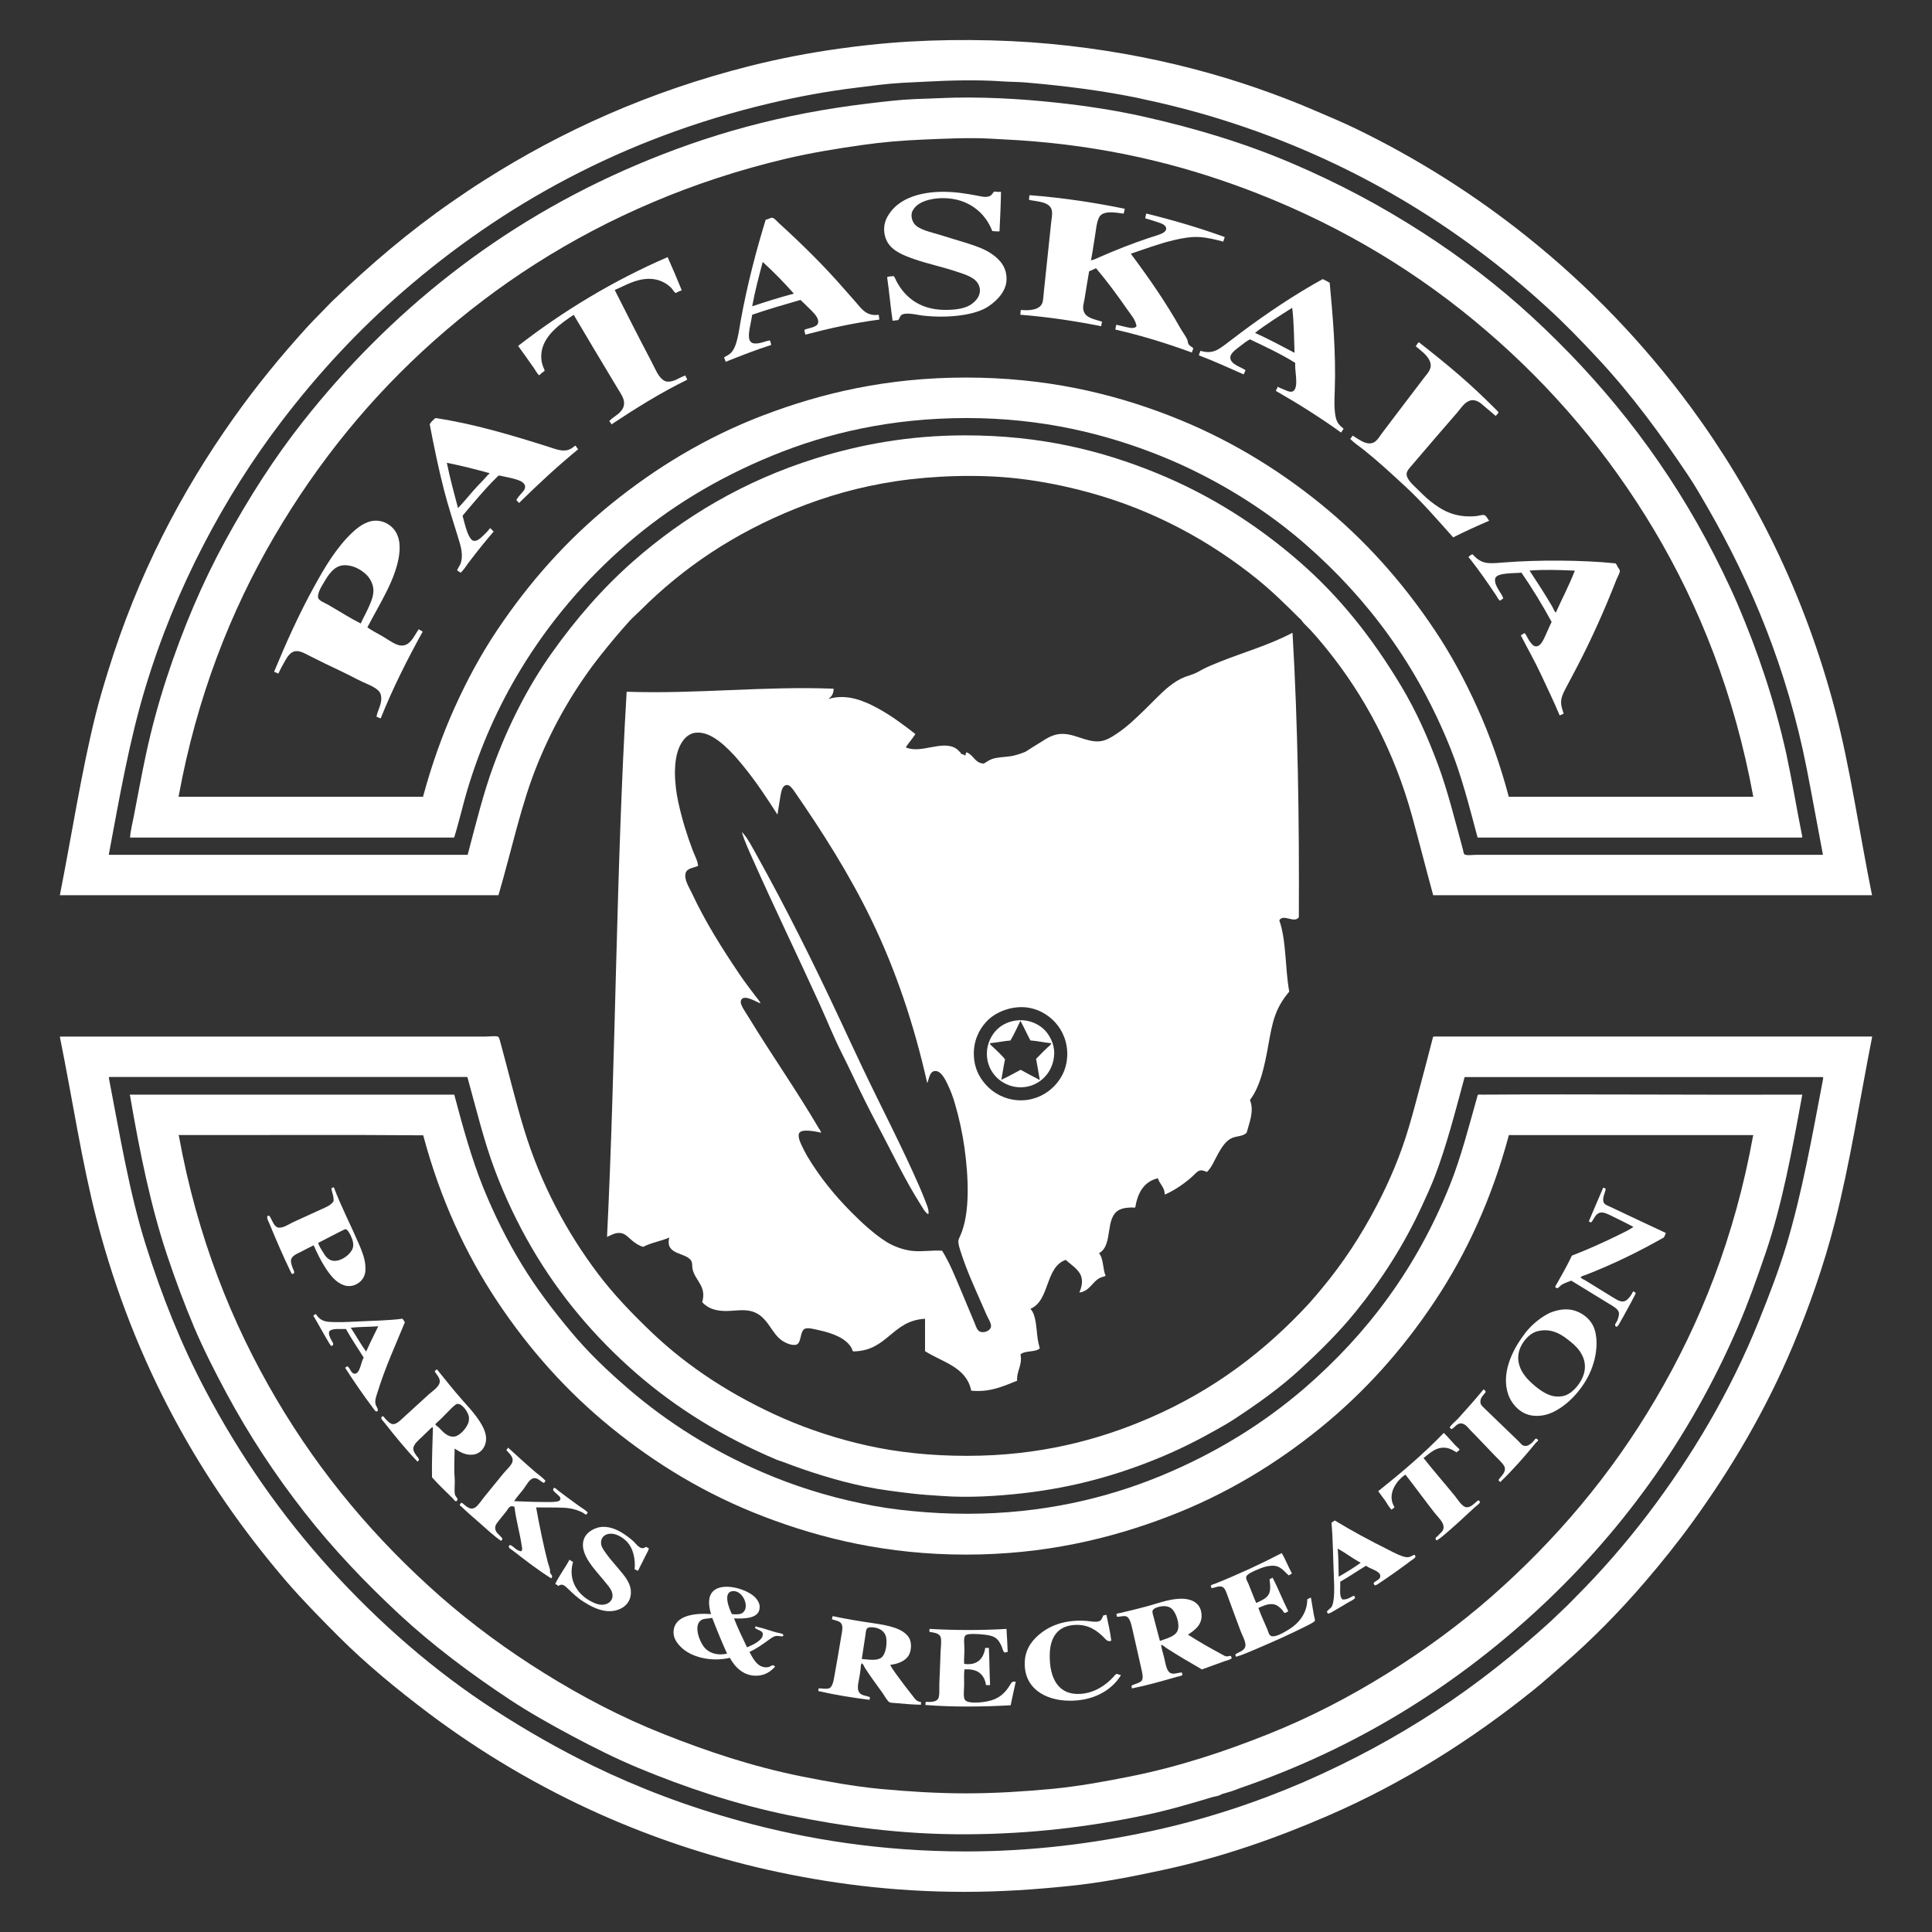 <?xml version="1.0" encoding="utf-8"?>
<!-- Generator: Adobe Illustrator 15.0.0, SVG Export Plug-In . SVG Version: 6.00 Build 0)  -->
<!DOCTYPE svg PUBLIC "-//W3C//DTD SVG 1.1//EN" "http://www.w3.org/Graphics/SVG/1.1/DTD/svg11.dtd">
<svg version="1.1" id="PPR_Badge_xA0_Image_1_" xmlns="http://www.w3.org/2000/svg" xmlns:xlink="http://www.w3.org/1999/xlink"
	 x="0px" y="0px" width="50px" height="50px" viewBox="20 20 50 50" enable-background="new 20 20 50 50" xml:space="preserve">
<rect x="20" y="20" width="50" height="50" fill="#333333" stroke="none"/>
<g display="none">
	<path display="inline" fill="#006400" d="M405,16.92c-58.122,0-116.236,0-174.359,0c-2.893-10.604-5.582-21.208-8.399-31.44
		c-7.089-25.742-18.862-47.709-33.601-66c-2.945-3.655-5.945-7.217-9.24-10.44c2.139,36.256,2.682,74.378,2.641,113.52
		c-0.621,0.454-0.889,0.957-1.8,1.08c-1.293,0.174-2.749-0.859-4.08-0.84c-0.692,0.01-1.632,0.219-1.92,0.84
		c-0.291,0.623,0.323,2.203,0.6,3.36c0.767,3.219,1.472,7.623,1.681,10.92c0.273,4.317,0.56,8.768,1.199,12.96
		c0.1,0.652,0.291,1.474,0.24,1.8c-0.096,0.616-1.066,1.379-1.68,2.16c-3.799,4.844-5.398,11.795-6.721,19.32
		c-1.541,8.771-3.01,16.417-7.439,22.439c1.814,4.471-0.299,9.277-1.32,13.08c-1.535,1.754-4.492,1.469-6.6,2.76
		c-4.707,2.886-5.487,9.016-9.48,13.199c-0.963-0.062-1.766-0.783-2.88-0.6c-0.588,0.098-1.058,0.689-1.68,1.32
		c-1.493,1.511-3.257,2.896-4.92,4.08c-2.619,1.862-4.901,3.31-7.681,4.318c-0.08-3-2.064-4.095-2.761-6.479
		c-5.728,1.312-8.032,6.048-9.239,11.88c-5.184-0.287-7.801,0.858-9.24,4.079c-1.53,3.428-0.908,8.352-2.76,11.761
		c-0.654,1.205-1.703,1.778-2.399,2.76c1.662,2.179,1.519,6.161,2.399,9.12c-4.959,0.762-5.549,5.893-10.561,6.602
		c0.751-1.982,1.656-4.483,0.721-6.842c-0.758-1.902-2.839-3.554-4.439-4.92c-0.432-0.367-1.397-1.289-1.801-1.318
		c-0.684-0.053-2.541,1.271-3,1.68c-4.914,4.361-4.524,15.525-11.16,18c3.025,3.535,2.061,11.061,3.721,15.96
		c-1.682,1.64-5.703,0.937-7.68,2.28c-0.155,1.506,0.08,2.791-0.12,4.08c-0.349,2.225-1.714,4.104-1.44,6.84
		c-5.367,2.111-11.398,4.799-18.6,3.96c-1.939-9.54-11.392-11.568-18.6-15.841c0-4.399,0-8.801,0-13.199
		c-12.483,0.417-14.71,11.535-26.64,12.96c-0.709,0.085-1.88,0.375-2.28,0.239c-0.563-0.189-0.919-1.52-1.44-2.279
		c-2.9-4.234-8.661-5.385-14.88-6.721c-1.288-0.276-2.559-0.754-3.6-0.119c-2.006,1.224-0.912,5.658-3.6,6.359
		c-1.583,0.412-3.991-0.716-5.28-1.561c-4.205-2.754-5.771-8.398-9.96-10.92c-3.421-2.059-7.831-1.361-12.12-1.2
		c-4.51,0.169-7.718-0.672-10.44-3.479c1.738-6.559-2.916-8.842-3.84-13.681c-0.145-0.759-0.179-2.036-0.48-2.76
		c-1.312-3.146-7.53-2.653-8.88-6.36c-0.315-0.863-0.444-2-0.24-3.238c-0.861,0.058-1.656,0.533-2.52,0.84
		c-1.71,0.604-3.675,0.998-5.52,1.68c-0.766,0.283-1.776,1.047-2.4,1.08c-0.693,0.037-1.74-0.622-2.52-1.08
		c-0.828-0.486-1.61-0.977-2.16-1.439c-1.586-1.338-2.657-3.166-5.28-3.119c-0.912,0.016-1.795,0.361-2.64,0.72
		c-0.702,0.297-1.341,0.829-2.16,0.84c1.208-17.794,1.423-36.095,2.28-54.479c0.432-9.276,0.311-18.646,0.72-27.959
		c0.815-18.556,1.037-37.381,1.56-56.162c0.758-27.193,1.95-55.042,3.48-81.96c27.962,0.882,55.042-2.347,83.64-1.32
		c0.442,1.89-0.743,3.171-1.68,4.08c7.841-2.212,14.822,1.312,19.92,4.08c5.496,2.984,10.611,6.59,15,10.32
		c-1.165,1.875-2.654,3.426-3.84,5.28c5.927,2.725,13.989-2.806,19.68,0.24c0.893,0.478,1.4,0.918,2.04,1.56
		c0.559,0.561,1.152,1.004,2.04,1.44c0.642,0.076,0.287-1.468,0.842-1.08c3.027,0.715,3.104,4.426,6.72,4.32
		c0.549-0.017,1.063-0.432,1.8-0.84c1.811-1.004,4.186-1.506,6.84-1.8c3.696-0.409,6.51-1.098,9-2.4
		c5.053-2.641,8.903-7.574,15.84-6.72c4.899,0.603,8.804,3.679,14.16,2.64c4.506-0.874,7.719-3.63,10.801-6.24
		c6.056-5.128,11.639-11.689,17.881-16.44c2.244-1.708,4.392-2.909,7.438-3.96c2.718-0.937,5.272-2.441,7.8-3.6
		c10.346-4.747,22.055-7.397,32.642-12.96c0.063-0.55-0.562-0.8-0.841-1.08c-5.224-5.222-10.66-10.574-16.561-15.36
		c-18.471-14.982-40.955-27.538-67.199-34.68c-8.729-2.375-18.396-4.396-28.439-5.52c-15.633-1.748-33.457-1.093-48,1.08
		c-14.625,2.186-27.752,6.02-39.96,10.92c-24.336,9.77-44.49,23.25-61.56,40.32c-1.406,1.407-2.99,2.74-4.32,4.2
		c-4.001,4.395-7.835,8.987-11.64,13.8c-10.019,12.673-18.437,27.025-24.96,42.96c-6.601,16.125-10.251,34.081-15.6,52.32
		c-58.083,0-116.156,0-174.24,0c4.838-24.391,8.586-49.205,14.28-72c1.419-5.682,3.092-11.281,4.8-16.8
		c11.905-38.476,29.004-71.281,50.04-100.92c8.921-12.571,18.605-24.434,28.92-35.76c1.683-1.849,3.502-3.743,5.28-5.52
		c1.785-1.785,3.49-3.68,5.28-5.4c14.759-14.179,30.198-27.361,47.16-39.12c4.276-2.964,8.567-5.851,12.96-8.64
		c30.617-19.44,65.441-35.245,105.6-45.36c11.512-2.899,23.579-5.245,36.12-6.96c6.337-0.867,12.814-1.611,19.44-2.16
		c20.13-1.669,43.537-1.518,63.602,0.36c40.246,3.766,75.408,13.621,106.078,26.88c5.234,2.263,10.41,4.44,15.36,6.84
		c24.679,11.965,47.438,26.471,67.92,42.84c24.457,19.546,46.412,42.345,65.16,67.8c12.532,17.016,23.81,35.622,33.36,55.32
		c9.56,19.716,17.761,41.486,23.88,64.8C396.347-33.616,399.942-8.086,405,16.92z M379.08-33.48
		c-7.782-39.536-22.082-73.703-39.36-103.68c-2.481-4.307-4.959-8.657-7.68-12.72c-11.026-16.466-22.479-32.033-35.64-46.2
		c-6.608-7.112-13.342-14.059-20.4-20.52c-35.253-32.27-77.918-58.65-129.6-74.76c-10.342-3.223-21.109-5.994-32.521-8.4
		C99.984-302.69,84.632-304.661,69-306c-3.201-0.274-6.465-0.255-9.721-0.48c-9.821-0.677-20.618-0.385-30.119,0.12
		c-3.231,0.171-6.456,0.295-9.6,0.48c-6.181,0.363-12.203,1.194-18.12,1.92c-11.849,1.454-23.087,3.561-33.96,6.12
		c-59.229,13.938-106.788,40.778-145.92,74.64c-17.953,15.535-33.882,32.711-48.48,51.84c-11.601,15.202-21.987,31.647-31.08,49.2
		c-9.113,17.593-17.022,36.637-23.16,57c-6.221,20.638-10.092,42.76-14.4,65.88c0.026,0.094,0.101,0.14,0.24,0.12
		c47.439,0,94.88,0,142.32,0c3.271-12.367,6.168-24.27,10.2-35.28c6.055-16.535,13.909-31.834,23.28-45
		c9.558-13.429,19.897-25.414,32.16-36.24c19.913-17.581,44.041-32.117,72.72-41.04c17.322-5.39,36.88-9.121,59.28-9.12
		c30.281,0,54.333,6.127,76.081,15c21.674,8.843,40.174,20.863,56.279,34.8c16.425,14.212,29.498,30.748,41.04,50.04
		c5.866,9.805,10.315,19.831,14.521,31.08c3.809,10.188,6.653,21.887,9.721,33c0.218,0.789,0.349,1.787,0.6,2.28
		c0.252,0.495,0.258,0.339,0.721,0.48c0.901,0.276,2.771,0,4.319,0c45.896,0,92.371,0,137.64,0
		C383.32-10.867,381.281-22.298,379.08-33.48z M21.6-21.6c-8.805,1.683-16.646,4.641-23.28,8.16
		C-10.996-8.499-18.796-2.449-25.32,4.92c-6.716,7.585-11.782,15.658-15.84,26.16c-3.941,10.198-6.314,22.388-5.28,36.24
		c0.942,12.609,4.527,23.246,9.36,32.52c4.859,9.323,10.838,16.98,18.36,23.641c11,9.738,24.656,17.422,42.6,20.399
		c2.986,0.496,6.192,0.96,9.48,0.96c3.485,0,7.082,0.258,10.56,0c12.557-0.929,23.346-4.643,32.521-9.359
		c9.359-4.812,16.898-11.019,23.64-18.359c6.653-7.247,11.907-15.829,15.96-26.04c3.966-9.996,6.371-22.662,5.4-36.36
		c-0.896-12.604-4.528-23.358-9.36-32.52c-7.325-13.89-17.269-24.512-30.36-32.64c-4.438-2.755-8.861-4.905-14.039-6.96
		c-9.893-3.925-22.306-6.518-36.601-5.4C27.847-22.547,24.701-22.192,21.6-21.6z"/>
	<path display="inline" fill="#006400" d="M377.28-6.36c0.032,0.194-0.113,0.207-0.12,0.36c-42.959,0-85.924,0-128.881,0
		c-3.357-12.528-6.364-24.473-10.799-35.52c-13.227-32.943-32.756-59.326-57.602-81c-12.219-10.66-26.304-20.098-41.52-27.84
		c-5.101-2.595-10.371-5-15.842-7.2c-22.086-8.881-47.369-15.12-77.279-15.12c-29.941,0-55.449,5.985-77.4,15
		c-21.987,9.03-41.09,20.736-57.48,34.92c-16.55,14.323-30.888,31.11-42.36,50.04c-8.763,14.46-15.937,30.325-21.24,48.12
		c-1.776,5.961-3.211,12.412-5.16,18.6c-42.921,0-85.838,0-128.76,0c0.182-2.767,0.923-5.492,1.44-8.16
		c1.602-8.258,3.082-16.48,4.8-24.48c2.28-10.616,5.042-20.846,8.28-30.72c6.415-19.558,14.179-37.89,23.4-54.72
		c9.287-16.95,19.359-32.756,30.84-47.28c34.279-43.362,78.109-78.786,132.48-101.88c27.887-11.845,57.393-20.333,92.76-24.479
		c5.82-0.683,11.752-1.437,17.88-1.68c3.036-0.122,6.188-0.209,9.36-0.36c15.846-0.755,32.646,0.212,47.159,1.8
		c11.886,1.3,23.209,3.059,33.721,5.4c21.852,4.867,41.363,10.919,59.641,18.72c18.416,7.859,35.355,16.919,51.239,27.12
		c15.925,10.226,30.742,21.587,44.28,34.08c27.309,25.201,50.449,54.001,68.76,87.96c4.598,8.527,8.95,17.274,12.84,26.4
		c7.761,18.21,14.501,37.872,19.2,59.16C373.249-28.57,375.013-17.591,377.28-6.36z M318.36-128.28
		c-18.124-30.373-40.458-56.67-66.602-79.08c-26.049-22.328-56.004-40.864-91.079-54.6c-26.205-10.263-55.027-17.821-88.561-20.64
		c-5.61-0.472-11.305-0.755-17.16-1.08c-8.956-0.496-18.513,0.026-26.88,0.36c-8.554,0.342-16.572,1.051-24.36,2.16
		c-10.427,1.485-20.37,3.129-30,5.4c-19.006,4.482-36.583,10.308-53.28,17.4c-32.96,14-61.587,32.571-86.64,54.84
		c-24.901,22.134-46.088,47.976-63.6,77.88c-17.444,29.789-30.851,64.013-38.04,103.44c32.358,0,64.721,0,97.08,0
		c0.093-0.026,0.139-0.101,0.12-0.24c3.373-12.436,7.515-24.151,12.48-35.16c4.926-10.921,10.56-21.341,16.92-30.84
		c12.749-19.039,27.748-35.892,45.36-50.16c17.401-14.096,37.329-26.377,60.36-35.16c23.173-8.837,49.213-15,80.52-15
		c31.265,0,57.405,6.097,80.521,15c23.028,8.87,42.928,21.039,60.359,35.16c17.614,14.269,32.607,31.118,45.359,50.16
		c6.359,9.496,11.994,19.917,16.921,30.84c4.978,11.037,9.157,22.788,12.479,35.28c0.026,0.093,0.101,0.139,0.24,0.12
		c32.321,0,64.64,0,96.96,0C350.35-62.799,336.512-97.857,318.36-128.28z"/>
	<path display="inline" fill="#006400" d="M56.16-262.68c0.838,0.123,1.775,0.145,2.76,0.12c-0.111,5.328-0.335,10.545-0.6,15.72
		c-1.062,0.062-1.932-0.069-2.881-0.12c-2.773-7.404-9.619-13.052-19.439-13.08c-3.736-0.011-7.862,0.801-10.32,2.76
		c-0.902,0.719-1.889,1.923-2.16,3c-0.416,1.655,0.177,3.438,0.96,4.44c1.862,2.384,6.631,3.265,9.96,4.32
		c3.686,1.168,7.255,2.194,10.92,3.36c3.689,1.174,7.029,2.3,9.96,4.32c3.029,2.089,6.275,5.371,5.76,10.92
		c-0.191,2.061-1.212,4.01-2.16,5.28c-1.557,2.084-3.852,4.041-6.12,5.28c-5.743,3.137-16.126,4.018-24.84,3
		c-1.678-0.196-3.293-0.604-4.92-0.72c-1.029-0.074-2.366-0.146-3.24,0.24c-0.968,0.428-1.052,1.32-1.68,2.28
		c-0.794,0.046-1.486,0.194-2.28,0.24c-0.819-5.661-1.324-11.636-2.16-17.28c0.542-0.458,1.731-0.269,2.52-0.48
		c0.563,0.444,0.765,1.19,1.08,1.8c3.311,6.411,9.209,11.536,19.2,11.64c3.515,0.037,7.543-0.294,10.2-1.92
		c2.17-1.328,4.932-4.172,3.48-7.8c-1.27-3.17-5.336-4.29-9-5.52c-5.378-1.806-10.898-2.938-16.32-4.8
		c-4.307-1.479-8.744-3.15-10.92-6.72c-1.268-2.081-1.838-5.14-1.08-7.92c0.5-1.834,1.261-2.979,2.28-4.32
		c3.96-5.211,11.424-7.826,20.4-7.92c5.065-0.053,9.713,0.731,14.16,1.56c1.68,0.312,3.098,0.703,4.44,0.24
		C55.283-261.161,55.406-261.883,56.16-262.68z"/>
	<path display="inline" fill="#006400" d="M70.32-261.24c13.352,1.048,25.855,2.943,37.8,5.4c-0.233,0.566-0.22,1.381-0.479,1.92
		c-3.688-0.527-8.24-1.264-9.721,1.44c-1.052,1.922-1.292,5.372-1.8,8.4c-0.539,3.208-0.957,6.369-1.44,8.76
		c1.205-0.237,2.438-0.879,3.721-1.44c6.14-2.684,12.238-5.104,19.199-7.44c1.117-0.375,2.639-0.798,4.08-1.32
		c1.232-0.446,2.877-1.145,2.881-2.4c0.006-1.555-2.289-2.182-3.601-2.64c-1.735-0.606-3.138-0.978-4.681-1.44
		c0.025-0.735,0.283-1.237,0.359-1.92c10.868,2.652,21.28,5.76,31.2,9.36c-0.174,0.626-0.375,1.225-0.601,1.8
		c-2.971-0.791-6.106-1.604-9.479-1.8c-3.423-0.199-6.979,0.471-10.079,1.2c-6.033,1.42-11.863,3.651-17.16,5.4
		c6.938,9.308,13.84,19.148,19.801,29.76c0.852,1.518,2.012,2.936,2.64,4.44c0.222,0.529,0.207,1.178,0.479,1.68
		c0.408,0.749,1.293,1.042,1.92,1.68c-0.149,0.61-0.41,1.109-0.601,1.68c-9.622-3.538-19.67-6.649-30.358-9.12
		c0.023-0.735,0.281-1.237,0.358-1.92c1.166,0.208,2.665,0.676,4.08,0.96c1.396,0.28,3.093,0.733,3.96-0.36
		c-0.376-2.556-2.145-4.43-3.479-6.36c-3.957-5.716-8.077-11.325-12.602-16.68c-0.935,0.385-1.775,0.864-2.76,1.2
		c-0.533,3.124-1.227,7.404-1.8,10.92c-0.293,1.792-0.867,3.306-0.36,4.92c0.893,2.835,4.34,3.216,7.32,4.2
		c-0.172,0.548-0.293,1.147-0.36,1.8c-10.229-2.012-20.817-3.661-32.159-4.56c0.16-0.56,0.023-1.416,0.239-1.92
		c3.401,0.357,7.494,0.037,8.521-2.76c0.399-1.089,0.427-2.82,0.601-4.44c0.962-8.962,1.938-18.328,2.88-27.36
		c0.178-1.693,0.651-3.653,0.24-5.16c-0.887-3.253-5.651-3.333-9-3.96C70.064-260.055,70.086-260.754,70.32-261.24z"/>
	<path display="inline" fill="#006400" d="M10.32-213.72c0.036,0.684,0.231,1.209,0.24,1.92c-10.428,1.373-20.062,3.538-29.4,6
		c-0.049-0.711-0.389-1.132-0.36-1.92c1.438-0.74,4.938-0.968,5.4-2.64c0.562-2.035-1.75-4.103-2.88-5.28
		c-1.564-1.628-2.983-2.854-4.08-3.96c-6.517,1.843-12.996,3.725-19.2,5.88c-0.224,1.733-0.631,3.293-0.96,5.28
		c-0.432,2.609-0.878,5.828,1.8,6.12c2.197,0.239,4.378-0.973,6.24-1.2c0.141,0.62,0.386,1.134,0.48,1.8
		c-6.276,2.003-12.208,4.352-18.12,6.72c-0.081-0.719-0.489-1.111-0.6-1.8c0.956-0.562,1.932-1.003,2.64-1.68
		c2.572-2.458,3.194-8.582,3.96-12.84c2.531-14.075,6.194-27.998,9.96-40.2c0.749,0.07,1.915-0.874,2.64-0.72
		c0.825,0.175,1.638,1.25,2.64,2.16c9.148,8.308,17.854,16.914,25.92,26.16c1.346,1.543,2.869,3.259,4.44,5.04
		C3.434-216.211,5.409-213.004,10.32-213.72z M-39.96-217.08c5.403-1.797,10.856-3.544,16.56-5.04
		c-3.896-4.424-8.028-8.612-12.36-12.6C-37.279-228.959-38.809-223.209-39.96-217.08z"/>
	<path display="inline" fill="#006400" d="M-67.92-223.44c-0.851,0.309-1.688,0.631-2.4,1.08c-0.853-0.458-1.144-1.381-1.8-2.04
		c-2.058-2.069-5.037-3.591-8.76-3.6c-5.462-0.014-9.838,2.834-13.68,4.44c4.544,8.973,9.518,18.848,14.52,28.32
		c0.71,1.344,1.493,3.058,2.4,4.68c0.816,1.46,2.241,3.158,3.72,3.36c2.818,0.385,5.051-1.669,7.44-2.4
		c0.144,0.657,0.577,1.023,0.72,1.68c-10.712,5.248-20.517,11.403-30.12,17.76c-0.188-0.533-0.532-0.908-0.84-1.32
		c1.19-1.373,3.173-2.332,4.44-3.72c0.927-1.015,1.739-2.371,1.32-4.44c-0.299-1.479-1.348-3.02-2.28-4.56
		c-5.729-9.466-12.219-20.366-17.64-29.52c-4.702,3.205-12.224,8.08-12.84,15.479c-0.229,2.755,0.417,4.668,1.32,6.6
		c-0.11,0.444-0.616,0.61-1.08,0.96c-0.134,0.101-0.971,0.966-1.08,0.96c-0.468-0.025-1.848-2.441-2.16-2.88
		c-2.038-2.864-4.436-6.374-6.24-8.76c17.727-13.752,37.705-25.896,59.4-35.28C-71.634-232.286-69.726-227.914-67.92-223.44z"/>
	<path display="inline" fill="#006400" d="M186.721-227.88c1.024,0.375,1.854,0.945,2.76,1.44
		c1.197,12.621,2.549,27.597,2.039,42.36c-0.152,4.459-0.49,10.784,1.32,13.44c0.588,0.861,1.28,1.417,2.16,2.16
		c-0.221,0.62-0.659,1.021-0.96,1.56c-8.224-5.937-16.922-11.398-25.92-16.56c0.144-0.657,0.575-1.023,0.72-1.68
		c0.795,0.475,1.695,0.791,2.641,1.2c1.459,0.633,3.271,1.542,4.199-0.24c1.252-2.396-0.088-7.27,0.12-10.44
		c-5.601-3.519-11.849-6.392-18-9.36c-1.514,0.829-2.916,1.917-4.438,3.12c-1.228,0.968-3.332,2.472-3.36,4.08
		c-0.048,2.698,4.313,3.787,6,5.04c-0.129,0.671-0.474,1.126-0.72,1.68c-5.844-2.598-11.616-5.264-17.762-7.56
		c0.088-0.713,0.422-1.18,0.602-1.8c1.72,0.487,3.675,0.778,5.76,0c1.758-0.656,3.612-2.134,5.4-3.48
		c1.713-1.29,3.47-2.679,5.039-3.84C164.525-214.308,175.584-221.758,186.721-227.88z M174.6-216.48
		c-5.045,3.194-10.094,6.386-14.76,9.96c5.42,2.46,10.571,5.188,15.721,7.92C175.305-204.625,175.33-210.93,174.6-216.48z"/>
	<path display="inline" fill="#006400" d="M256.561-174.72c-0.359,0.4-0.744,0.776-1.08,1.2c-1.127-0.941-2.459-2.143-3.961-3.36
		c-1.529-1.242-3.19-3.215-5.76-2.88c-0.818,0.106-1.904,0.771-2.52,1.32c-1.063,0.949-1.997,2.326-3,3.48
		c-5.859,6.743-11.643,13.467-17.641,20.52c-1.007,1.184-2.457,2.592-2.521,3.84c-0.116,2.307,2.79,4.71,4.08,6
		c1.922,1.922,3.481,3.471,5.159,4.8c4.75,3.759,9.646,6.688,17.881,6.12c1.396-0.096,2.826-0.638,3.6-0.48
		c0.987,0.202,1.355,1.524,2.04,2.28c-4.874,2.086-9.641,4.279-14.28,6.6c-6.312-7.043-12.48-14.244-19.438-20.64
		c-5.196-4.776-10.366-9.581-15.96-14.04c-1.84-1.467-3.848-2.738-5.521-4.44c0.389-0.373,0.676-0.845,0.961-1.32
		c1.947,0.992,6.142,4.881,9.239,2.16c1.045-0.917,1.815-2.347,2.761-3.6c5.312-7.056,10.979-14.367,16.439-21.6
		c1.475-1.954,3.369-3.645,2.279-6.48c-0.978-2.544-3.969-4.523-5.641-6c0.453-0.467,0.664-1.176,1.2-1.56
		c0.097,0.022,0.12,0.12,0.24,0.12c5.53,4.346,11.094,8.796,16.438,13.44c4.596,3.993,9.086,8.246,13.44,12.6
		c0.296,0.296,0.642,0.622,0.96,0.96C256.17-175.457,256.66-175.119,256.561-174.72z"/>
	<path display="inline" fill="#006400" d="M-165.84-172.68c14.924,2.176,30.617,6.9,44.16,11.16c2.08,0.654,4.189,1.5,6.12,1.68
		c2.478,0.23,3.906-0.72,5.28-1.92c0.532,0.348,0.687,1.073,1.2,1.44c-8.225,6.735-15.979,13.941-23.52,21.36
		c-0.365-0.395-0.667-0.853-1.08-1.2c0.526-0.92,1.199-1.632,1.92-2.52c0.681-0.838,1.653-1.535,1.56-2.88
		c-0.118-1.702-2.506-2.5-4.32-3c-2.095-0.577-3.997-0.859-5.88-1.32c-0.454-0.043-0.809,0.455-1.08,0.72
		c-4.703,4.603-9.243,10.106-13.56,15.24c0.548,1.869,0.861,3.555,1.56,5.64c0.44,1.315,1.478,4.062,2.76,4.32
		c1.462,0.296,2.922-1.187,3.84-2.04c1.169-1.087,1.954-1.915,2.76-3c0.551,0.369,0.889,0.951,1.44,1.32
		c-3.415,4.001-6.737,8.09-9.96,12.36c-1.05,1.392-1.932,2.916-3.24,4.08c-0.255-0.521-1.25-0.65-1.32-1.08
		c-0.022-0.135,1.056-1.922,1.2-2.28c1.4-3.465,0.276-7.078-0.84-10.68c-1.857-5.989-3.902-12.36-5.52-18.6
		c-2.328-8.977-4.09-17.765-5.76-26.4C-167.529-171.249-166.631-171.911-165.84-172.68z M-156.84-136.92
		c2.118-2.168,4.125-4.691,6.24-7.08c1.823-2.059,3.935-4.122,5.64-6.12c0.2-0.234,0.97-0.564,0.48-0.72
		c-5.43-1.53-10.99-2.931-16.8-4.08C-159.993-148.727-158.407-142.833-156.84-136.92z"/>
	<path display="inline" fill="#006400" d="M-192.84-89.52c1.457,1.082,3.647,2.188,5.88,3.48c2.028,1.174,4.069,2.672,5.88,3.36
		c4.893,1.86,6.633-3.357,8.64-6.12c0.5,0.34,1.015,0.665,1.56,0.96c-6.065,10.975-11.799,22.282-16.68,34.44
		c-0.707-0.053-0.99-0.53-1.68-0.6c0.289-2.559,2.603-5.43,1.68-8.88c-0.647-2.423-4.572-3.75-7.32-5.04
		c-2.881-1.353-5.436-2.809-8.16-4.08c-4.499-2.1-8.1-3.893-12.36-6c-1.369-0.677-2.82-1.55-4.2-1.92
		c-3.382-0.906-4.804,1.725-6.12,3.96c-1.029,1.748-1.76,3.271-2.52,4.8c-0.536-0.264-1.082-0.518-1.68-0.72
		c4.766-11.515,9.744-22.625,15.84-33.72c4.239-7.715,8.894-15.688,15.36-21.72c2.292-2.138,5.248-4.237,8.28-4.56
		c3.178-0.338,5.749,1.04,7.32,2.52c6.542,6.161,1.126,19.039-1.92,25.2C-187.653-98.876-190.458-94.134-192.84-89.52z
		 M-192.48-97.2c0.922-2.08,2.081-4.484,2.04-7.08c-0.032-2.029-1.044-4.281-2.4-5.76c-2.145-2.339-5.649-4.305-9.24-4.2
		c-4.006,0.117-6.335,3.951-8.04,6.84c-0.706,1.197-2.729,4.254-2.28,6.12c0.286,1.189,2.739,2.059,3.96,2.76
		c4.533,2.605,8.512,5.205,12.96,7.44C-194.563-93.091-193.433-95.051-192.48-97.2z"/>
	<path display="inline" fill="#006400" d="M282.48-55.2c-0.543,0.219-1.144,0.378-1.562,0.72c-2.345-5.57-4.942-10.954-7.438-16.32
		c-2.491-5.354-5.405-10.416-8.041-15.6c0.604-0.196,0.908-0.692,1.561-0.84c0.658,0.893,1.087,1.943,1.8,3
		c0.591,0.874,1.454,2.191,2.521,2.28c1.961,0.163,3.07-2.582,3.841-4.2c0.942-1.981,1.673-3.833,2.521-5.52
		c-3.722-6.799-7.688-13.352-12-19.56c-1.812,0.183-3.824,0.127-5.881,0.36c-1.671,0.189-4.283,0.55-4.56,2.04
		c-0.507,2.731,2.625,5.74,3.239,7.8c-0.455,0.305-0.897,0.622-1.319,0.96c-0.697-0.542-1.067-1.421-1.562-2.16
		c-3.086-4.63-6.472-9.512-10.08-14.16c-0.326-0.422-0.84-0.951-0.84-0.96c0.016-0.466,1.275-1.104,1.561-1.2
		c1.568,1.654,3.205,3.206,6.121,3.48c2.029,0.191,4.192-0.07,6.358-0.24c13.708-1.072,31.103-0.987,44.28,0.36
		c0.51,0.288,0.654,0.914,0.96,1.44c0.297,0.513,0.815,1.025,0.84,1.56c0.033,0.727-0.905,2.305-1.319,3.36
		c-4.906,12.527-10.021,23.898-15.961,35.28c-0.973,1.865-2.106,3.95-3.238,6.12c-1.041,1.992-2.498,4.408-2.762,6.48
		C281.221-58.349,281.994-56.974,282.48-55.2z M268.92-112.08c3.089,4.692,6.364,9.712,9.12,14.52
		c0.425,0.741,0.646,1.611,1.319,2.16c2.505-5.576,5.297-10.864,7.561-16.68C281.234-112.312,274.548-112.558,268.92-112.08z"/>
	<path display="inline" fill="#006400" d="M87.48-3.96c-7.791-2.276-19.205-3.942-28.32-1.68c-8.398-4.841-17.882-8.598-29.88-9.84
		c-0.61-1.267-1.275-2.539-2.04-3.72c-0.247-0.38-0.769-0.822-0.6-1.32c13.103-2.225,27.344,0.882,37.44,4.2
		c7.972,2.619,14.955,6.028,21.12,10.44C86.018-5.295,86.857-4.701,87.48-3.96z"/>
	<path display="inline" fill="#006400" d="M61.561,20.16c-9.41,5.23-18.458,10.823-27.241,16.68
		c-9.85-3.99-20.113-7.567-30.48-11.04C2.733,18.871,2.527,12.193,2.16,4.44C2.11,3.381,1.798,2.058,2.04,1.32
		c0.208-0.636,1.878-1.507,2.88-2.16C10.121-4.232,15.285-7.098,21-9.72c2.317-1.063,4.706-1.877,7.08-2.88
		c1.028-0.434,3.26,0.062,4.8,0.36c5.288,1.026,10.309,2.48,15.24,4.08c3.396,1.102,6.69,3.133,9.601,4.8
		C60.057,3.424,61.602,10.999,61.561,20.16z"/>
	<path display="inline" fill="#006400" d="M93.721,1.92c9.738,7.621,16.371,18.349,21,31.08c-2.379-2.475-4.875-5.03-7.32-7.68
		c-0.787-0.853-1.834-1.615-2.399-2.52c-0.497-0.795-0.786-1.875-1.2-2.76c-1.248-2.667-2.492-5.428-3.84-8.04
		C98.107,8.407,96.066,5.081,93.721,1.92z"/>
	<path display="inline" fill="#006400" d="M1.32,26.28c-7.157,8.443-13.464,17.735-18.96,27.84
		c-5.964,0.437-11.597,1.203-17.52,1.68c-2.416-7.319-3.178-17.749-1.56-26.52c0.533-2.888,1.023-5.644,2.04-7.8
		c0.741-1.57,1.822-3.192,2.76-4.68c2.77-4.392,6.361-8.715,9.84-12.36c3.397-0.284,6.822-0.8,10.2-1.2
		c3.487-0.414,6.923-0.439,10.2-1.08c0.276-0.054,0.203-0.182,0.6-0.12c0.642,0.1,0.488,0.353,0.6,1.08
		c0.184,1.196,0.155,3.626,0.24,4.8C0.194,13.912,0.398,21.322,1.32,26.28z"/>
	<path display="inline" fill="#006400" d="M62.88,22.56c10.037,4.723,18.565,10.954,26.761,17.52
		c0.621,8.74,1.291,19.209,0.239,28.439c-0.142,1.233-0.255,2.713-0.601,3.601c-0.348,0.897-1.885,1.955-2.879,2.76
		C79.215,80.691,71.37,85.701,62.88,90c-7.287-3.866-14.549-7.805-21.12-12.48c-2.181-1.552-4.245-3.219-6-5.158
		c-0.103-9.85,0-18.801,0-28.92c0-1.405-0.288-3.242,0-4.08c0.223-0.649,2.294-1.69,3.24-2.28
		C46.971,32.111,54.938,27.426,62.88,22.56z"/>
	<path display="inline" fill="#006400" d="M104.279,25.8c3.826,3.465,8.412,8.738,11.641,13.56c0.484,0.724,1.174,1.373,1.439,2.04
		c0.406,1.017,0.572,2.633,0.841,4.081c1.442,7.803,1.918,18.121,0.72,26.88c-0.189,1.387-0.339,2.957-0.72,4.08
		c-0.433,1.273-1.882,2.647-2.88,3.84c-2.504,2.982-5.051,5.632-8.28,8.279c-0.269,0.219-1.759,1.441-1.8,1.439
		c-0.282-0.016-1.391-1.734-1.682-2.16c-3.279-4.796-6.27-8.652-9.959-13.08c-0.604-0.725-1.572-1.546-1.681-2.16
		c-0.067-0.39,0.147-1.315,0.24-2.039C93.305,61.66,93.561,51.5,92.52,42c-0.086-0.792-0.336-1.438-0.238-1.92
		c0.15-0.761,2.478-2.705,3.119-3.36C98.643,33.412,101.805,29.271,104.279,25.8z"/>
	<path display="inline" fill="#006400" d="M1.2,83.88c-1.113,9.088-1.906,18.494-2.64,27.96c-4.509,0.965-9.805,1.053-14.76,0.36
		c-1.487-0.208-3.131-0.466-4.32-0.96c-1.939-0.809-4.057-3.527-5.52-5.4c-3.366-4.311-5.81-8.48-8.28-13.561
		c-1.183-2.432-2.406-5.233-3-7.799c-0.473-2.043-0.51-4.453-0.6-6.722c-0.292-7.299,0.754-14.022,2.76-19.2
		c5.651-0.824,11.389-0.949,16.56-1.68c0.209-0.029,0.261-0.091,0.48-0.12c0.922-0.12,1.152,0.521,1.56,1.44
		C-12.117,68.236-5.595,76.389,1.2,83.88z"/>
	<path display="inline" fill="#006400" d="M-314.88,73.08c55.55-0.003,112.302,0.004,168.48,0c1.638,0,4.564-0.354,5.4,0
		c0.524,0.222,0.749,1.391,0.96,2.16c3.239,11.809,5.985,23.369,9.36,34.439c6.741,22.11,17.128,41.31,29.64,57.84
		c6.243,8.248,13.382,15.605,20.88,22.801c14.741,14.143,32.631,25.691,52.92,34.56c10.12,4.423,21.17,8.052,33,10.681
		c12.097,2.688,25.206,4.078,39.601,4.08c28.61,0.004,52.09-6.215,72.479-15c25.659-11.057,46.172-26.76,63.602-45.721
		c1.742-1.896,3.367-3.871,5.039-5.88c8.235-9.896,15.441-20.832,21.721-32.88c4.921-9.444,9.404-19.817,12.72-30.96
		c1.665-5.599,3.113-11.358,4.681-17.16c1.662-6.159,3.324-12.39,4.92-18.72c0.188-0.053,0.104-0.379,0.479-0.24
		c57.877,0,115.765,0,173.64,0c0.171-0.012,0.34-0.02,0.36,0.12c-4.888,24.577-8.806,50.416-14.88,74.04
		c-4.425,17.208-10.188,33.428-16.68,48.84c-10.731,25.472-24.347,48.543-39.602,69.6c-6.132,8.465-12.577,16.547-19.32,24.36
		c-10.053,11.649-20.892,22.713-32.64,32.88c-3.899,3.375-7.729,6.85-11.76,10.08c-24.114,19.325-51.112,36.585-81.36,49.68
		c-20.332,8.803-41.955,16.485-65.76,21.602c-11.932,2.562-24.309,5.038-37.32,6.358c-13.209,1.343-26.921,2.281-41.4,2.28
		c-28.689-0.002-54.531-3.487-78.48-8.88c-23.759-5.351-45.428-12.744-65.64-21.72c-24.968-11.09-48.004-24.815-68.76-40.44
		c-12.313-9.269-24.609-19.33-35.4-30.12c-7.319-7.318-14.544-14.629-21.24-22.439c-33.44-39.01-60.148-85.652-75.12-143.279
		c-5.981-23.025-9.582-47.658-14.64-72.6C-315.01,73.27-315.02,73.102-314.88,73.08z M-295.56,89.52
		c4.496,23.276,8.168,45.629,14.64,66.24c6.468,20.6,14.17,39.725,23.52,57.48c13.974,26.537,30.652,50.361,49.92,71.52
		c19.288,21.18,40.958,40.236,65.4,56.04c12.375,8.002,25.159,15.325,38.76,21.96c18.183,8.87,37.663,16.251,58.92,22.08
		c26.383,7.235,56.259,12.001,89.28,12c26.476,0,50.63-3.154,72.96-7.92c22.194-4.736,42.532-11.547,61.32-19.68
		c19.023-8.235,36.386-17.649,52.68-28.32c16.33-10.693,31.281-22.625,45.48-35.52c1.736-1.58,3.416-3.295,5.16-4.92
		c1.715-1.603,3.385-3.387,5.039-5.041c10.121-10.121,19.629-21.099,28.319-32.521c17.528-23.035,32.773-48.487,44.28-77.16
		c3.857-9.614,7.682-19.456,10.8-29.76c6.28-20.752,10.225-43.112,14.64-66.36c0.011-0.209-0.025-0.373-0.118-0.479
		c-47.439,0-94.88,0-142.32,0c-3.745,13.783-7.161,27.139-11.761,39.24c-1.562,4.105-3.391,8.014-5.159,11.879
		c-7.14,15.605-16.173,29.537-26.28,42c-6.75,8.322-14.309,15.795-22.32,23.16c-7.888,7.252-16.781,13.551-25.92,19.561
		c-2.25,1.48-4.695,2.85-7.08,4.2c-7.271,4.118-14.912,7.991-22.92,11.28c-16.273,6.683-33.727,11.724-54.119,14.039
		c-10.045,1.142-21.602,1.868-32.28,1.08c-3.574-0.265-7.093-0.451-10.56-0.841c-6.925-0.776-13.575-1.595-19.8-2.88
		c-11.698-2.415-22.77-5.998-32.76-9.84c-0.737-0.283-1.466-0.428-2.16-0.721c-21.642-9.119-40.17-20.627-56.28-34.68
		c-16.255-14.18-30.292-30.809-41.28-49.681c-5.598-9.615-10.51-19.864-14.64-30.84c-4.252-11.304-7.354-24.134-10.8-36.601
		c0.022-0.263-0.098-0.382-0.36-0.359c-47.321,0-94.64,0-141.96,0C-295.471,89.209-295.565,89.314-295.56,89.52z"/>
	<path display="inline" fill="#006400" d="M34.08,74.76c1.86,1.02,4.572,3.561,6.36,4.92c6.431,4.896,13.025,9.396,20.88,12.602
		c-0.071,9.529-1.312,17.888-2.762,26.039c-6.727,4.811-16.14,7.959-26.16,9.961c-1.458,0.291-2.996,0.818-4.32,0.72
		c-1.175-0.088-2.764-0.892-4.08-1.44c-3.85-1.604-7.38-3.496-10.68-5.52c-3.071-1.883-6.39-4.327-9.36-6.96
		c-0.781-0.692-2.38-1.981-2.64-2.761c-0.301-0.899-0.12-2.477-0.12-3.84c0-8.566,0.465-17.444,2.64-24
		C14.837,82.156,25.053,79.053,34.08,74.76z"/>
	<path display="inline" fill="#006400" d="M116.52,82.32c0.141-0.021,0.215,0.025,0.24,0.119
		c-2.359,9.166-6.777,17.031-11.398,24.24c-4.004,6.24-8.67,12.024-14.4,16.68c-0.754,0.613-1.436,1.602-2.52,1.681
		c-0.027-1.039-0.098-2.125-0.24-3.479c-0.036-0.34-0.271-0.806-0.24-0.961c0.139-0.716,1.953-2.121,2.76-3
		c6.385-6.942,11.85-14.854,15.12-24.72C109.521,89.48,113.677,86.557,116.52,82.32z"/>
	<path display="inline" fill="#006400" d="M-41.28,84.359c1.999,0.738,2.135,3.353,3,5.399c3.211,7.608,7.763,15.038,13.08,20.761
		c0.844,0.907,1.996,1.748,2.76,2.76c0.418,0.554,0.606,1.371,0.96,2.041c0.935,1.771,2.036,3.658,3.12,5.52
		c-0.423,0.441-0.771-0.316-0.96-0.479c-2.175-1.873-4.345-4.395-6.24-6.721c-6.611-8.117-12.188-17.847-15.72-28.92
		C-41.424,84.562-41.327,84.531-41.28,84.359z"/>
	<path display="inline" fill="#006400" d="M-287.16,96.12c42.879,0,85.762,0,128.64,0c0.14-0.021,0.213,0.026,0.24,0.12
		c3.361,12.749,6.866,25.359,11.4,36.6c4.396,10.896,9.485,21.122,15.36,30.721c5.838,9.539,12.441,18.241,19.44,26.641
		c6.927,8.312,14.727,15.755,23.04,22.92c15.354,13.232,33.164,24.452,53.28,33.12c11.906,5.13,25.241,9.409,39.36,12.358
		c6.397,1.338,13.163,2.346,20.04,3c7.069,0.674,14.3,1.08,21.84,1.08c29.695,0.004,55.247-6.127,77.04-15.119
		c21.888-9.031,40.763-20.766,57.119-34.92c24.942-21.584,44.416-47.672,57.602-80.521c4.496-11.201,7.541-23.205,11.039-35.761
		c0.275-0.443,1.136-0.235,1.801-0.239c42.125-0.229,84.919,0.173,127.2,0c-4.118,22.509-8.015,43.84-14.762,63.479
		c-3.369,9.811-6.752,19.308-10.68,28.439c-19.49,45.314-47.31,83.191-81.358,114.24c-32.25,29.404-70.47,53.51-116.521,69.359
		c-1.219,0.42-2.383,0.928-3.6,1.319c-1.221,0.394-2.477,0.688-3.721,1.08c-0.298,0.094-0.572,0.392-0.841,0.479
		c-0.848,0.28-1.912,0.433-2.88,0.721c-8.463,2.518-17.65,5.246-27,7.199c-21.541,4.5-44.889,7.449-70.68,7.561
		c-25.842,0.111-49.204-3.126-70.68-7.561c-21.526-4.443-41.175-11.125-59.52-18.721c-9.092-3.764-17.857-8.148-26.4-12.72
		c-8.506-4.552-16.871-9.218-24.72-14.399c-15.842-10.461-30.782-21.65-44.16-34.08c-13.587-12.623-26.254-25.931-37.68-40.561
		c-11.441-14.648-21.814-30.266-30.96-47.279c-4.556-8.477-8.986-17.164-12.84-26.279c-3.865-9.145-7.386-18.594-10.68-28.44
		c-6.57-19.642-10.889-40.957-14.76-63.479C-287.313,96.453-287.317,96.122-287.16,96.12z M-267.72,112.561
		c7.33,40.31,21.046,74.562,38.76,104.641c17.714,30.078,39.607,55.889,65.16,78.359c12.6,11.08,26.471,21.262,41.28,30.479
		c14.772,9.196,30.565,17.512,47.52,24.239c17.114,6.791,35.152,12.854,54.96,16.801c9.936,1.979,20.175,3.898,30.96,4.92
		c10.887,1.031,22.141,1.8,34.08,1.8c11.911,0,23.195-0.768,34.08-1.8c10.811-1.025,21.038-2.943,30.96-4.92
		c19.826-3.95,37.853-10.012,54.96-16.801c16.941-6.723,32.76-15.051,47.52-24.239c14.817-9.226,28.683-19.401,41.28-30.479
		c25.535-22.453,47.451-48.287,65.16-78.359c17.729-30.108,31.505-64.492,38.76-104.76c0.167-0.012,0.126-0.308-0.12-0.24
		c-32.279,0-64.559,0-96.84,0c-0.094,0.025-0.14,0.101-0.119,0.24c-6.713,24.959-16.769,46.877-29.521,66
		c-12.765,19.14-27.665,35.809-45.36,50.158c-17.449,14.153-37.236,26.314-60.359,35.16c-23.033,8.812-49.346,15.122-80.399,15.12
		c-31.07-0.001-57.323-6.29-80.4-15.12c-23.106-8.841-42.91-21.006-60.36-35.16c-17.697-14.354-32.606-31.035-45.36-50.158
		c-12.766-19.145-22.846-41.08-29.52-66.121c-32.121-0.279-64.759-0.039-97.08-0.119
		C-267.907,112.23-267.803,112.463-267.72,112.561z"/>
	<path display="inline" fill="#006400" d="M60,120.721c6.626,2.68,17.863,2.739,25.439,0.84c0.117,0.746,0.252,1.6,0.359,2.641
		c0.09,0.857,0.405,2.097,0.24,2.76c-0.146,0.592-1.68,1.617-2.641,2.28c-6.64,4.577-15.121,7.733-23.76,10.079
		c-10.193,2.768-22.914,4.641-34.321,2.881c1.218-3.542,2.64-6.881,3.72-10.561c5.962-0.492,11.475-2.287,16.56-4.08
		C50.911,125.688,55.868,123.816,60,120.721z"/>
	<path display="inline" fill="#006400" d="M-206.4,132.96c0.08,0,0.16,0,0.24,0c2.744,7.332,6.74,15.063,9.96,22.56
		c1.101,2.562,2.27,5.406,2.52,8.28c0.195,2.232-0.006,3.925-0.96,5.4c-1.325,2.05-4.361,3.735-7.56,2.64
		c-3.126-1.07-5.299-3.83-7.2-6.72c-1.93-2.935-3.553-6.267-4.8-9.12c-1.594,0.766-3.145,1.589-4.92,2.52
		c-1.514,0.795-3.839,1.547-4.08,3.36c-0.131,0.99,0.355,2.259,0.72,3.24c0.281,0.756,1.19,1.978-0.12,2.28
		c-0.3,0.119-0.637-0.66-0.84-1.08c-2.936-6.084-5.665-12.484-8.4-19.08c-0.243-0.588-1.285-2.508-0.6-2.881
		c0.655-0.356,0.844,0.192,1.2,0.841c0.718,1.305,1.425,3.312,2.76,3.72c1.846,0.562,4.719-1.443,6-2.04
		c3.783-1.763,7.549-3.45,11.28-5.159c1.797-0.824,3.855-1.5,4.92-3.24c0.208-2.129-0.785-3.694-0.84-5.16
		C-206.875,133.205-206.645,133.075-206.4,132.96z M-210.6,158.52c1.111,1.818,2.348,4.021,5.52,3.602
		c2.527-0.335,5.782-2.719,6.48-5.16c0.456-1.594-0.189-3.398-0.84-4.8c-0.333-0.718-1.409-2.997-2.4-2.521
		c-3.332,1.604-7.14,3.69-10.56,5.399C-211.987,156.413-211.223,157.5-210.6,158.52z"/>
	<path display="inline" fill="#006400" d="M299.16,133.439c-0.104,1.789-1.459,3.459-0.84,5.399c0.313,0.989,1.504,1.328,2.76,1.92
		c7.063,3.332,15.225,7.214,21.96,10.32c-0.181,0.659-0.502,1.179-0.72,1.8c-9.69,5.491-20.027,10.587-31.08,14.88
		c-0.717,0.278-1.51,0.369-2.04,0.96c0.501,0.654,1.327,0.893,2.04,1.32c3.348,2.016,6.638,4.145,10.318,6.359
		c1.324,0.797,3.159,2.117,4.682,1.92c1.356-0.176,2.518-1.805,3.24-2.879c0.227-0.338,0.24-1.074,0.84-1.08
		c0.095,0.265,0.562,0.154,0.6,0.479c0.318,0.18-0.042,0.68-0.12,0.84c-0.91,1.861-2.157,4.106-3.24,6.12
		c-0.922,1.716-1.888,3.417-2.88,5.16c-0.259,0.455-0.649,1.224-1.199,1.44c-1.299-0.588-0.104-1.637,0.24-2.4
		c0.407-0.908,1.004-2.573,0.601-3.6c-0.556-1.409-2.763-2.527-4.32-3.48c-4.714-2.881-10.485-6.385-14.521-8.88
		c-1.238,0.446-2.543,0.907-3.721,1.56c-0.535,0.299-1.502,1.516-1.92,1.44c-0.225-0.04-0.249-0.233-0.72-0.36
		c0.008-0.578,0.446-1.076,0.72-1.56c1.969-3.476,4.119-7.278,5.881-11.04c6.469-2.475,12.639-5.271,18.721-8.28
		c1.951-0.966,3.968-1.896,5.76-3.12c-2.317-1.277-6.405-3.254-9.36-4.68c-1.333-0.645-2.692-1.27-3.96-0.96
		c-1.896,0.462-2.421,2.729-3.479,3.84c-0.424-0.017-0.537-0.344-0.961-0.36c1.93-4.471,3.789-9.011,5.761-13.438
		C298.623,133.098,298.736,133.424,299.16,133.439z"/>
	<path display="inline" fill="#006400" d="M282.96,181.439c4.69-0.217,9.274,2.641,11.16,6.479c1.886,3.843,1.674,9.144,0.601,13.44
		c-1.031,4.13-2.671,7.475-4.921,10.68c-2.046,2.915-4.585,5.702-7.68,7.92c-3.022,2.166-6.791,4.264-11.88,3.721
		c-4.9-0.523-8.479-4.533-9.84-8.521c-2.82-8.267,1.775-17.187,5.158-22.08c2.123-3.07,3.976-5.17,6.961-7.44
		c1.178-0.895,2.731-1.992,4.439-2.76C278.66,182.116,280.766,181.541,282.96,181.439z M270.6,190.68
		c-2.332,1.146-4.312,3.644-5.279,5.881c-0.872,2.019-1.245,4.455-0.479,7.08c0.847,2.899,2.886,5.285,5.28,7.439
		c2.518,2.266,5.326,4.179,8.04,4.8c1.307,0.3,3.419,0.365,5.04-0.239c3.32-1.24,6.379-5.283,7.318-8.641
		c1.599-5.697-1.928-9.949-5.039-12.48c-3.004-2.441-6.646-5.254-11.76-4.68C272.34,189.995,271.426,190.273,270.6,190.68z"/>
	<path display="inline" fill="#006400" d="M-178.92,185.16c0.361,0.438,0.679,0.921,0.96,1.439
		c-3.48,8.474-7.833,17.924-10.8,27.601c-0.48,1.563-1.227,3.377-0.84,4.92c0.228,0.909,1.641,2.562,0.48,2.88
		c-0.517,0.143-1.119-0.898-1.8-1.8c-3.739-4.953-7.449-10.357-10.8-15.601c0.38-0.101,0.61-0.351,0.84-0.601
		c1.249,0.676,1.424,2.957,3,3c2.182,0.06,2.524-5.074,3.6-6.36c-2.352-3.808-4.884-7.436-7.08-11.398
		c-2.37,0.109-5.352-0.393-6.6,0.84c-0.422,1.295,0.204,2.311,0.72,3.359c0.425,0.861,1.512,2,0.24,2.521
		c-0.392,0.05-0.806-0.751-1.08-1.2c-2.067-3.383-4.161-7.357-6.24-10.8c0.229-0.255,0.869-0.726,1.08-0.601
		c1.028,1.644,2.449,2.795,4.92,3c3.653,0.305,7.852,0.074,12.12-0.119C-190.088,185.963-183.783,185.854-178.92,185.16z
		 M-199.44,188.76c2.078,3.122,3.902,6.498,6.12,9.48c1.518-3.442,3.152-6.77,4.8-10.08
		C-192.108,188.412-196.011,188.35-199.44,188.76z"/>
	<path display="inline" fill="#006400" d="M-158.16,236.76c-0.041,3.448-0.313,7.694,0,11.521c0.201,2.46-0.252,4.996,0.12,6.72
		c0.236,1.095,1.785,1.726,0.6,2.64c-0.656,0.155-0.982-0.621-1.32-0.959c-2.692-2.691-5.832-5.561-8.4-8.521
		c-0.139-6.779,0.234-13.687,0.36-19.8c-0.509-0.158-0.896,0.421-1.2,0.72c-0.976,0.955-2.006,1.93-3.12,3
		c-1.208,1.161-3.458,2.974-3.48,4.68c-0.014,1.104,0.78,2.112,1.32,2.88c0.498,0.709,1.577,1.467,0.36,2.28
		c-4.54-4.72-9.083-10.302-13.32-15.72c-0.477-0.61-1.742-1.512-0.6-2.28c0.43-0.16,0.657,0.404,0.96,0.72
		c0.675,0.707,1.934,2.344,3.24,2.4c1.699,0.075,3.827-2.41,5.16-3.6c3.071-2.741,6.002-5.465,9.12-8.28
		c1.394-1.259,4.317-3.06,4.32-5.16c0.002-1.631-1.613-3.033-2.04-3.96c0.219-0.266,0.778-0.816,0.96-0.721
		c3.164,3.88,6.514,8.154,10.44,12.601c1.77,2.004,3.604,3.924,5.28,6.24c1.535,2.122,3.401,4.946,3.72,7.8
		c0.426,3.807-2.002,6.797-5.04,7.2C-153.767,239.564-156.085,238.109-158.16,236.76z M-157.56,219.12
		c-1.388,1.012-2.518,2.278-4.2,3.96c-0.573,0.572-1.174,1.189-2.04,2.04c-0.646,0.634-2.051,1.798-2.04,2.04
		c0.01,0.232,1.243,1.123,1.44,1.32c1.517,1.517,3.442,3.927,6.24,3.479c2.159-0.346,4.9-3.5,5.52-5.76
		c0.133-0.485,0.21-1.354,0.12-2.04c-0.268-2.028-2.953-5.579-4.68-5.16C-157.37,219.041-157.448,219.038-157.56,219.12z"/>
	<path display="inline" fill="#006400" d="M251.52,214.2c-0.578,1.18-2.492,2.188-2.039,4.56c0.16,0.836,1.127,1.647,1.92,2.4
		c4.381,4.156,8.475,8.244,13.08,12.6c1.096,1.035,1.5,2.155,3.24,1.92c0.678-0.092,1.67-0.785,2.279-1.318
		c1.052-0.924,1.227-2.278,2.279-1.08c0.171,0.533-0.475,0.781-0.721,1.08c-4.395,5.326-9.248,10.877-14.279,15.72
		c-0.148-0.251-0.35-0.451-0.6-0.601c-0.099-0.533,0.607-1.068,1.079-1.681c0.677-0.877,1.702-1.989,1.32-3.6
		c-0.279-1.179-2.802-3.503-3.72-4.44c-3.479-3.553-6.535-6.895-9.961-10.318c-0.978-0.979-2.065-2.889-4.08-2.642
		c-1.618,0.199-2.471,2.14-3.601,2.28c0.19-0.182-0.458-0.536-0.479-0.6c-0.18-0.524,2.75-3.064,3.24-3.602
		c3.434-3.749,7.291-8.169,10.199-11.641C250.996,213.523,251.402,213.717,251.52,214.2z"/>
	<path display="inline" fill="#006400" d="M240,238.32c-1.713-1.062-3.379-2.094-5.76-1.92c-3.279,0.236-5.461,2.731-7.44,4.08
		c3.621,4.652,8.218,9.912,12.36,15c1.14,1.398,2.923,4.33,4.561,4.56c1.672,0.233,2.989-1.251,3.959-2.04
		c0.291-0.236,0.621-0.816,1.08-0.6c1.247,0.718-0.566,1.713-1.439,2.52c-4.336,4.003-8.438,7.887-12.959,11.641
		c-0.775,0.644-1.567,1.239-2.4,1.681c-0.627-0.566-0.479-1.315,0.359-1.562c0.853-1.338,2.709-1.89,2.4-4.199
		c-0.24-1.795-2.421-3.77-3.601-5.279c-3.78-4.842-8.14-10.815-11.521-15.12c-3.285,2.11-7.635,7.72-4.32,12.96
		c-0.328,0.393-0.812,0.627-1.199,0.96c-1.104-1.05-1.771-2.476-2.641-3.72c-0.859-1.232-1.805-2.387-2.641-3.602
		c9.102-7.3,18.006-14.794,26.04-23.16c1.095,0.961,3.167,3.412,4.681,5.041c0.317,0.342,1.553,1.379,1.561,1.561
		C241.104,237.663,239.92,237.915,240,238.32z"/>
	<path display="inline" fill="#006400" d="M-122.04,249.6c-0.216,0.265-0.468,0.492-0.6,0.842c-1.402-0.531-2.309-2.021-3.96-1.922
		c-1.751,0.106-3.124,2.914-4.2,4.32c-1.456,1.904-2.854,3.344-3.72,4.801c4.274,0.205,9.305,0.387,14.28,0.359
		c1.721-0.01,3.893-0.009,4.08-1.08c0.167-0.953-0.718-1.452-1.44-2.16c-0.874-0.855-2.036-1.404-1.08-2.398
		c0.685,0.051,1.166,0.685,1.68,1.08c2.635,2.023,5.573,4.246,8.4,6.238c1.172,0.826,2.417,1.479,3.36,2.521
		c-0.303,0.097-0.306,0.494-0.48,0.72c-0.659,0.159-1.038-0.454-1.56-0.72c-2.006-1.021-4.484-1.78-7.56-1.92
		c-3.507-0.16-7.169-0.062-10.92-0.12c1.32,7.343,2.857,14.854,4.68,21.96c0.25,0.975,0.704,1.972,0.84,2.88
		c0.055,0.362-0.08,0.685,0,0.96c0.287,0.979,1.399,1.293,0.48,2.4c-4.822-3.01-10.238-7.141-15.12-10.92
		c-1.059-0.82-2.532-1.34-1.32-2.4c1.672,0.648,2.389,2.252,4.44,2.52c0.689-0.563,0.331-1.506,0.24-2.158
		c-0.683-4.9-2.291-10.264-2.88-15.48c-1.971-0.794-2.389,0.695-3.24,1.801c-1.082,1.404-1.881,2.269-3,3.721
		c-0.879,1.141-1.867,2.213-1.2,3.959c0.531,1.391,2.885,2.75,2.64,3.479c-0.052,0.155-0.451,0.209-0.48,0.601
		c-3.006-2.064-5.75-4.657-8.52-7.08c-2.413-2.11-4.831-4.215-7.2-6.479c-0.257-0.246-0.84-0.471-0.72-0.96
		c0.266-0.095,0.3-0.42,0.48-0.6c0.608-0.092,1.107,0.662,1.68,1.08c0.938,0.682,2.29,1.731,3.84,0.84
		c1.255-0.725,2.826-3.194,3.84-4.44c2.323-2.853,4.973-6.11,7.44-9.12c1.138-1.388,3.131-3.103,3.6-4.56
		c0.714-2.22-1.77-3.718-2.4-4.92c0.324-0.196,0.571-0.47,0.72-0.841c0.102-0.021,0.113,0.048,0.12,0.119
		c3.629,3.312,7.222,6.638,11.04,9.842C-124.502,247.415-123.122,248.367-122.04,249.6z"/>
	<path display="inline" fill="#006400" d="M223.2,279c1.036,0.938-0.246,1.475-1.32,2.279c-4.133,3.1-8.108,5.926-12.36,8.761
		c-0.662,0.442-1.373,1.084-2.158,1.08c-0.176-0.228-0.178-0.624-0.48-0.72c0.688-1.209,2.678-1.342,2.76-2.881
		c0.116-2.156-4.445-2.974-5.64-4.199c-3.494,2.064-6.729,4.389-10.319,6.359c0.176,2.504-0.551,5.909,0.959,7.079
		c2.129,0.089,3.08-1,4.562-1.56c0.089,0.351,0.29,0.59,0.479,0.84c-0.66,0.827-1.728,1.247-2.641,1.8
		c-1.797,1.088-3.637,2.153-5.521,3.24c-0.877,0.506-1.787,1.142-2.76,1.319c0.086-0.244-0.357-0.617-0.359-0.721
		c-0.012-0.466,1.529-1.492,1.801-1.92c1.41-2.229,1.137-8.224,0.96-12.24c-0.304-6.873-0.338-15.312-0.96-21.238
		c0.381-0.301,0.787-0.573,1.199-0.84c0.08,0,0.16,0,0.24,0c6.273,3.819,13.785,7.893,21.119,11.52
		c1.024,0.507,2.275,1.238,3.602,1.8c1.326,0.563,2.957,1.269,4.199,1.2C221.721,279.896,222.34,279.139,223.2,279z M193.08,287.641
		c3.045-1.716,5.979-3.541,8.76-5.521c-3.209-1.711-5.979-3.862-9.119-5.64C192.955,280.085,193.07,283.809,193.08,287.641z"/>
	<path display="inline" fill="#006400" d="M-81,276.359c-0.07,0.812-0.593,1.537-0.96,2.279c-1.062,2.149-2.264,4.51-3.36,6.721
		c-0.456-0.185-0.797-0.482-1.32-0.601c0.35-3.843-0.431-8.245-3.12-11.04c-1.299-1.35-3.252-2.613-5.04-3
		c-2.889-0.623-5.515,0.84-5.16,3.96c0.163,1.435,1.676,3.341,2.76,4.802c1.167,1.569,2.291,2.779,3.36,4.078
		c2.349,2.854,5.23,5.7,5.64,9.36c0.6,5.364-3.665,8.149-7.8,8.399c-4.368,0.266-8.404-2.078-11.16-3.84
		c-2.156-1.379-4.065-3.179-6.12-5.16c-1.132-1.092-2.194-2.148-3.72-0.959c-0.306-0.375-0.773-0.588-1.2-0.842
		c1.662-3.416,3.889-6.271,5.64-9.6c0.546,0.214,0.853,0.668,1.44,0.84c-2.121,7.221,1.803,12.771,6.72,15.48
		c1.443,0.795,3.122,1.568,4.68,1.56c3.266-0.021,5.046-2.45,3.96-5.28c-0.538-1.4-1.771-2.709-2.88-4.078
		c-2.038-2.521-4.25-4.83-6.12-7.682c-1.698-2.588-3.605-6.543-1.56-10.08c1.072-1.854,4.028-3.755,6.96-3.84
		c3.569-0.104,6.655,1.631,8.88,3.12c0.946,0.634,2.232,1.616,3.36,2.64c1.174,1.066,2.804,3.772,4.8,2.28
		C-81.931,275.616-81.471,276.309-81,276.359z"/>
	<path display="inline" fill="#006400" d="M174.48,286.32c-0.252,0.429-0.861,0.498-1.201,0.84c-1.969-1.526-3.203-4.127-7.079-3.84
		c-1.959,0.145-3.505,0.709-5.521,1.56c-1.416,0.599-4.084,1.743-4.32,2.761c-0.225,0.967,0.471,1.859,0.841,2.76
		c1.089,2.652,2.009,5.246,3.12,7.681c1.809-0.937,4.09-1.669,5.039-3.601c0.761-1.545,0.466-3.646,0.24-5.881
		c0.467-0.133,0.867-0.332,1.199-0.6c2.254,4.266,4.036,9.004,6.24,13.32c-0.301,0.379-0.82,0.539-1.32,0.72
		c-0.533-0.054-0.712-0.782-1.08-1.2c-0.763-0.865-2.086-2.085-3.6-2.279c-2.23-0.287-4.03,0.764-5.88,1.439
		c1.013,2.913,2.323,5.568,3.6,8.641c0.489,1.176,0.671,2.551,1.921,2.641c1.688,0.121,3.93-1.174,5.279-1.92
		c4.537-2.512,8.568-6.56,8.641-12.842c0.577-0.102,0.861-0.496,1.439-0.6c0.371,2.33,0.755,4.314,1.199,6.96
		c0.128,0.757,0.52,1.781,0.359,2.28c-0.175,0.549-2.755,1.734-3.6,2.16c-6.45,3.242-12.995,6.168-19.68,9
		c-2.743,1.16-5.459,2.418-8.041,3.119c-0.182-0.22-0.127-0.672-0.359-0.84c1.047-1.064,3.838-1.404,4.08-3.601
		c0.178-1.608-1.393-4.374-1.92-5.761c-1.844-4.844-3.369-9.238-5.16-14.039c-0.496-1.331-1.053-3.195-2.279-3.602
		c-1.533-0.506-3.17,0.68-4.199,0.48c0.012-0.372-0.147-0.573-0.24-0.84c0.41-0.602,1.228-0.61,1.8-0.84
		c8.916-3.58,18.062-7.787,26.399-12.121C171.945,280.773,173.029,283.73,174.48,286.32z"/>
	<path display="inline" fill="#006400" d="M-47.16,304.2c1.36,3.721,3.398,7.802,5.16,11.521c1.538-0.718,2.813-1.148,4.2-2.16
		c0.891-0.649,2.334-1.873,2.04-3.359c-0.188-0.946-1.668-1.301-2.52-1.801c-0.395-0.231-0.581-0.152-0.48-0.601
		c0.166-0.737,0.431-0.262,1.08-0.12c2.504,0.549,4.963,1.479,7.44,2.16c0.464,0.128,1.088,0.195,1.56,0.36
		c0.352,0.122,1.204,0.217,1.08,0.84c-0.152,0.562-0.843,0.257-1.2,0.239c-0.778-0.037-1.327-0.176-2.04,0
		c-0.857,0.212-1.804,0.955-2.64,1.561c-2.303,1.666-4.868,3.455-7.56,4.68c1.43,2.685,3.225,6.412,7.08,6.121
		c0.313-0.023,0.682-0.133,0.96-0.24c0.988-0.383,1.1-1.035,2.16,0c-1.737,1.94-4.029,3.479-7.2,3.601
		c-5.444,0.206-8.891-3.619-10.8-7.08c-7.459,1.712-15.409-0.289-19.44-4.319c-1.512-1.512-3.205-3.632-2.88-6.601
		c0.634-5.797,8.03-6.995,14.88-6.479c-1.037-3.381-1.302-6.881,0.72-9c3.829-4.013,14.026-0.849,17.04,2.641
		c0.847,0.979,1.574,2.188,1.56,3.6C-37.003,304.193-42.554,304.406-47.16,304.2z M-43.8,302.04c3.128-2.159,0.186-9.086-3.96-8.64
		c-3.983,0.428-1.284,7.133-0.24,9.119C-46.184,302.711-44.766,302.707-43.8,302.04z M-60,304.8c-3.634,2.009-0.759,9.157,1.44,11.4
		c2.062,2.103,5.407,2.834,8.64,2.04c-1.926-4.274-4.048-9.393-5.88-14.16c-0.08,0-0.16,0-0.24,0
		C-57.561,304.376-58.941,304.215-60,304.8z"/>
	<path display="inline" fill="#006400" d="M133.2,310.68c3.935,2.571,8.642,5.266,13.2,7.682c0.647,0.343,1.447,0.886,1.92,0.959
		c0.721,0.113,1.384-0.295,2.039-0.119c-0.012,0.372,0.146,0.572,0.24,0.84c-0.676,0.646-1.841,0.816-2.881,1.2
		c-2.867,1.056-6.011,2.198-9,3.239c-4.814-2.773-9.464-5.504-14.16-8.521c-0.65-0.418-1.183-1.147-2.039-1.2
		c0.147,1.227,0.705,3.133,1.199,5.04c0.604,2.318,0.879,5.58,2.762,6.24c1.271,0.446,2.731-0.226,4.318-0.36
		c-0.04,0.439,0.135,0.668,0.24,0.961c-0.574,0.566-1.566,0.602-2.4,0.84c-5.554,1.594-11.596,3.334-17.76,4.561
		c0.145-0.357-0.209-0.637-0.12-0.96c0.209-0.757,3.507-0.97,4.2-2.399c0.475-0.979,0.104-2.762-0.24-4.32
		c-1.158-5.258-2.402-10.402-3.6-15.84c-0.438-1.992-1.061-4.779-2.521-5.16c-1.275-0.332-2.742,0.339-3.6,0.121
		c-0.164-0.236-0.114-0.687-0.24-0.961c0.342-0.422,0.999-0.375,1.439-0.479c3.438-0.819,7.037-1.676,10.561-2.64
		c4.073-1.115,8.246-2.688,12.48-3c5.709-0.422,9.289,1.875,9.359,6.6C138.657,306.841,135.939,308.885,133.2,310.68z M129.12,309
		c0.94-2.48-0.646-7.002-2.28-8.52c-0.872-0.812-2.389-1.24-3.96-1.08c-1.241,0.125-3.325,0.697-3.72,1.68
		c-0.299,0.742,0.215,1.982,0.479,3c0.846,3.242,1.584,6.247,2.4,9.12C124.645,312.191,128.191,311.448,129.12,309z"/>
	<path display="inline" fill="#006400" d="M100.8,302.88c0.7,3.261,1.564,6.996,1.921,10.2c-1.422,0.662-2.22-0.539-3-1.32
		c-2.568-2.568-6.072-5.361-11.881-4.92c-6.439,0.489-9.576,4.985-9.6,12.12c-0.027,8.458,2.98,15.912,12.359,15.24
		c5.474-0.394,9.903-3.406,12.84-6.601c0.431-0.469,0.806-1.086,1.439-1.32c0.61,0.109,1.02,0.421,1.68,0.479
		c-3.74,6.194-11.192,10.345-20.64,10.2c-9.696-0.146-18.289-5.225-17.521-15.96c0.375-5.228,3.468-8.705,6.721-11.16
		c4.412-3.331,10.336-5.207,18-4.56c1.425,0.119,3.365,0.541,4.68,0.119c1.1-0.353,1.256-1.297,1.801-2.399
		C100.036,303.068,100.635,302.684,100.8,302.88z"/>
	<path display="inline" fill="#006400" d="M14.88,322.68c0.629,1.239,1.491,2.471,2.4,3.721c2.12,2.914,4.311,5.828,6.72,8.881
		c0.903,1.144,1.417,1.974,3.12,2.16c0,0.358,0,0.72,0,1.078c-2.975-0.025-6.189-0.273-9.48-0.6c-0.914-0.09-2.343-0.062-3-0.359
		c-0.812-0.365-2.253-2.967-2.88-3.84c-2.402-3.349-4.635-6.312-6.84-9.721c-0.43-0.664-0.622-1.482-1.32-1.92
		c-0.484,0.443-0.358,1.509-0.48,2.4c-0.104,0.758-0.245,1.584-0.36,2.398c-0.312,2.204-1.168,4.812-0.36,6.48
		c0.761,1.568,2.66,1.455,4.44,2.158c-0.005,0.396-0.203,0.599-0.12,1.08c-7.053-0.906-13.917-2.002-20.4-3.479
		c-0.064-0.465,0.214-0.586,0.12-1.08c0.763-0.089,2.859,0.391,4.08,0c1.453-0.464,1.861-2.896,2.28-5.28
		c0.941-5.354,1.878-10.731,2.76-15.96c0.29-1.718,0.721-3.564-0.24-4.68c-0.765-0.889-2.672-1.16-3.6-1.561
		c0.212-0.309,0.088-0.951,0.36-1.199c4.601,1.02,10.592,2,16.56,2.88c5.618,0.827,11.337,1.967,13.68,5.64
		c1.212,1.9,1.023,5.398-0.24,7.32C20.729,321.254,17.861,322.359,14.88,322.68z M11.4,319.8c1.64-1.235,2.29-5.004,1.92-7.68
		c-0.379-2.746-2.656-4.119-5.4-4.32c-2.736-0.2-2.551,0.804-2.88,3.12c-0.458,3.223-1.047,6.912-1.44,9.48
		C6.595,320.637,9.636,321.129,11.4,319.8z"/>
	<path display="inline" fill="#006400" d="M30.6,308.4c9.869,0.574,20.625,0.615,30.48,0c0.191,3.047,0.369,6.109,0.479,9.238
		c-1.058-0.229-0.498,0.329-1.199,0.12c-0.601-0.179-0.94-1.997-1.319-2.76c-0.774-1.56-1.449-2.59-2.88-3.36
		c-1.615-0.869-5.055-1.154-7.32-1.199c-1.158-0.022-3.593-0.117-4.2,0.721c-0.674,0.93-0.224,3.955-0.24,5.52
		c-0.021,2.032-0.209,3.777-0.12,5.641c5.269,0.713,7.707-2.077,8.4-6.359c0.48,0,0.961,0,1.44,0
		c0.229,4.85,0.212,9.948,0.479,14.76c-0.479,0-0.961,0-1.439,0c-0.443-0.103-0.279-0.683-0.36-0.959
		c-1.016-3.49-3.278-5.613-8.4-5.279c-0.216,1.776-0.12,3.888-0.12,6.119c0,1.848-0.424,4.662,0.24,5.881
		c0.965,1.77,6.476,1.17,8.88,0.72c4.586-0.861,7.17-3.226,9.238-6.72c0.461-0.777,0.713-1.293,2.16-1.08
		c-0.671,3.129-1.438,6.162-2.04,9.359c-10.886,0.592-23.254,0.758-33.96-0.121c0.186-0.174,0.106-0.613,0.12-0.959
		c0.188-0.457,0.844-0.23,1.2-0.24c1.613-0.039,3.185-0.187,3.84-1.319c0.639-1.106,0.42-4.095,0.48-6
		c0.137-4.377,0.37-8.149,0.48-12.479c0.052-2.053,0.47-4.701,0-6c-0.576-1.594-2.792-1.726-4.44-2.041
		C30.555,309.234,30.326,308.566,30.6,308.4z"/>
</g>
<g display="none">
	<path display="inline" d="M174.504-87.261c0.08,0,0.16,0,0.24,0c2.104,36.376,2.686,74.274,2.52,112.92
		c-1.848,2.605-6.109-1.551-7.8,1.2c2.841,7.921,2.291,19.229,3.96,28.321c-2.242,2.643-4.199,5.59-5.52,9.239
		c-1.317,3.64-2.016,7.699-2.762,11.88c-1.471,8.248-3.135,16.447-7.318,21.96c1.791,4.462-0.333,9.128-1.32,12.96
		c-1.416,1.473-3.865,1.316-5.641,2.04c-2.592,1.058-4.286,3.826-5.641,6.24c-1.443,2.576-2.494,5.364-4.438,7.319
		c-0.897-0.295-1.74-0.743-2.761-0.601c-1.11,0.156-2.494,1.888-3.359,2.64c-3.148,2.738-6.878,5.291-10.68,6.961
		c-0.078-3.002-2.066-4.094-2.762-6.479c-5.568,1.31-8.008,5.751-9,11.64c-2.412-0.149-4.785,0.125-6.238,0.84
		c-6.053,2.979-2.312,14.148-8.16,17.281c1.865,2.014,1.464,6.295,2.64,9c-0.872,0.437-1.647,0.443-2.399,0.84
		c-2.969,1.562-3.979,5.289-8.039,5.76c0.953-2.102,1.453-4.618,0.6-6.721c-1.118-2.754-4.15-4.472-6-6.24
		c-8.307,2.854-6.188,16.133-14.04,19.441c2.364,2.486,2.265,7.493,2.88,11.879c0.201,1.434,0.608,2.707,0.84,3.84
		c-1.762,1.6-5.955,0.765-7.68,2.4c0.891,4.299-1.657,6.7-1.32,10.439c-5.289,2.057-10.563,4.678-18.24,3.959
		c-1.913-9.445-11.417-11.301-18.358-15.719c0-4.281,0-8.561,0-12.84c-13.147,0.652-14.83,12.77-28.44,12.959
		c-0.502-0.229-0.475-0.871-0.72-1.32c-2.13-3.897-7.369-5.903-12.84-7.079c-1.932-0.415-4.433-1.2-5.76-0.601
		c-2.108,0.954-1.207,5.932-3.601,6.36c-1.888,0.338-4.232-0.886-5.28-1.562c-4.576-2.951-5.769-9.971-12.239-11.76
		c-3.577-0.988-7.187,0.049-11.16-0.119c-3.411-0.145-6.194-1.008-8.521-3.479c1.938-6.38-2.975-8.631-3.84-13.32
		c-0.174-0.942-0.062-2.03-0.359-2.76c-1.598-3.909-10.754-2.267-8.881-9.601c-2.846,1.354-7.391,2.049-10.319,3.72
		c-1.698-0.437-3.046-1.38-4.44-2.521c-1.331-1.089-2.53-2.509-4.08-2.88c-2.261-0.543-4.021,0.642-5.88,1.439
		c3.521-71.283,3.587-146.005,7.8-216.6c28.133,0.954,54.329-2.292,82.2-1.2c0.081,2.121-0.91,3.17-2.04,4.08
		c7.481-2.319,14.717,1.021,19.681,3.72c5.469,2.975,10.374,6.713,14.88,10.2c-1.146,1.894-2.662,3.418-3.84,5.28
		c6.1,2.757,14.656-3.152,20.16,0.6c0.585,0.399,1.022,0.976,1.56,1.44c0.155,0.134,0.139,0.4,0.24,0.48
		c0.38,0.298,1.115,0.174,1.439,0.72c0.715,0.035,0.126-1.234,0.84-1.2c2.707,1.013,3.188,4.253,6.72,4.44
		c1.037-0.542,1.979-1.343,3.24-1.8c2.063-0.747,4.643-0.765,7.08-1.08c2.396-0.309,4.424-1.118,6.239-1.8
		c2.281-1.516,4.123-2.57,6.12-3.84c1.971-1.253,3.941-2.635,6.721-3.12c5.909-1.032,11.202,3.389,16.801,2.76
		c2.537-0.285,4.856-1.77,6.84-3.12c2.057-1.401,3.896-2.881,5.52-4.32c3.462-3.069,6.946-6.586,10.08-9.72
		c3.26-3.259,6.984-6.699,11.4-8.4c1.244-0.479,2.514-0.812,3.72-1.32c1.084-0.455,2.157-1.104,3.239-1.68
		c2.174-1.156,4.455-2.054,6.841-3C155.305-79.623,165.566-82.537,174.504-87.261z M-43.296-34.221
		c-2.321-2.862-4.743-5.705-7.8-8.4c-2.376-2.095-6.688-5.554-11.28-5.04c-3.24,0.363-5.156,2.844-6.36,5.4
		c-2.747,5.832-2.071,15.043-0.6,21.96c1.505,7.07,3.53,13.345,5.76,19.32c0.776,2.079,1.955,4.012,2.16,6.24
		c-1.888,0.833-4.305,0.849-4.92,2.76c-0.802,2.488,1.375,5.737,2.28,7.68c5.554,11.92,12.129,22.257,18.96,32.4
		c2.074,3.08,4.334,6.086,6.479,8.879c0.734,0.955,1.555,1.854,2.04,2.881c-1.288-0.272-6.395-3.717-7.68-1.439
		c-0.626,1.109,0.271,2.666,0.96,3.84c0.734,1.254,1.497,2.352,2.04,3.24c9.173,15.027,19.049,29.07,27.84,44.039
		c0.302,0.514,0.814,1.052,0.84,1.682c-1.535-0.33-7.535-1.65-8.64,0.119c-0.778,1.246,0.356,3.717,0.96,5.04
		c0.808,1.771,1.565,3.118,2.28,4.319c4.861,8.173,11.011,15.689,17.279,21.96c2.12,2.12,4.361,4.339,6.721,6.36
		c2.335,2.002,4.874,4.059,7.439,5.64c2.557,1.575,6.023,2.968,9.6,3.479c3.881,0.557,8.181-0.258,12.48,0
		c3.061,4.883,5.087,10.075,7.68,16.2c1.62,3.825,3.5,8.333,5.28,12.601c0.637,1.522,1.005,3.109,2.521,3.479
		c1.738,0.423,3.765-0.767,3.959-2.04c0.197-1.291-1.033-3.134-1.561-4.32c-0.738-1.668-1.251-2.828-1.8-4.08
		c-3.082-7.027-6.097-13.434-8.52-21c-0.474-1.478-1.253-3.568-1.08-4.92c0.068-0.535,0.442-1.188,0.72-1.8
		c4.092-9.044,3.234-23.788,1.68-35.159c-0.783-5.728-2.157-11.959-3.72-17.281c-0.744-2.532-1.649-5.082-2.88-7.68
		c-0.812-1.714-2.643-5.668-5.16-5.4c-2.129,0.228-2.187,3.004-3,4.801c-5.211-23.221-12.576-45.039-22.2-64.92
		c-8.758-18.091-19.547-35.013-30.6-51c-0.833-1.205-1.824-2.587-3-2.52c-1.972,0.113-2.3,3.027-2.641,5.04
		c-0.424,2.507-0.811,5.045-1.08,6.72C-34.094-21.692-38.312-28.075-43.296-34.221z M52.943,67.3
		c-2.754,3.085-5.176,7.743-4.801,13.681c0.349,5.494,2.754,9.435,6,12.479c3.277,3.072,8.084,5.183,13.562,4.92
		c5.21-0.251,9.62-2.687,12.601-5.88c2.948-3.161,5.213-7.682,4.92-13.561c-0.273-5.494-2.896-9.83-5.881-12.601
		c-3.043-2.827-7.845-5.353-13.68-4.92C60.188,61.824,55.57,64.355,52.943,67.3z"/>
	<path display="inline" d="M30.144,143.38c-0.356,0.455-0.851-0.258-0.959-0.36c-0.84-0.793-1.511-2.099-2.16-3.119
		c-6.35-9.984-11.666-21.293-17.4-32.041c-1.623-3.041-3.211-6.199-4.8-9.358c-3.122-6.209-6.041-12.599-9.24-18.961
		s-5.735-12.785-8.76-19.438C-21.955,40.785-31.18,21.858-39.937,2.14c-0.711-1.602-1.477-3.301-2.159-4.92
		c-0.751-1.78-1.429-3.523-1.92-5.16c-0.034-0.215,0.113-0.246,0.12-0.12c2.03,2.01,4.062,6.052,5.64,8.88
		c11.704,20.991,22.821,43.298,33.12,65.401c2.998,6.434,5.979,12.854,9,19.199c7.525,15.809,15.689,31.348,22.8,47.641
		c0.717,1.643,1.377,3.336,2.04,5.039C29.351,139.764,30.268,141.479,30.144,143.38z"/>
	<path display="inline" d="M66.145,66.579c4.197-0.193,7.863,1.624,10.08,3.841c1.881,1.881,3.967,5.559,3.84,9.479
		c-0.26,8.026-6.705,13.771-14.16,13.32c-6.664-0.404-12.555-5.803-12.6-13.199c-0.023-4.028,1.776-7.556,3.959-9.721
		C59.273,68.307,62.298,66.758,66.145,66.579z M62.664,74.619c-2.829,0.251-5.316,0.844-8.16,1.08
		c0.086,0.684,0.825,1.097,1.32,1.561c1.64,1.537,3.318,3.122,4.68,4.801c-0.564,2.633-0.945,5.453-1.439,8.16
		c2.371-1.031,5.158-2.684,7.681-3.961c2.071,1.174,4.646,2.569,6.72,3.6c0.28,0.14,0.807,0.623,0.84,0.24
		c-0.508-2.69-0.902-5.498-1.438-8.16c1.459-1.588,3.18-3.233,4.68-4.68c0.489-0.471,1.238-0.871,1.32-1.561
		c-2.888-0.232-5.382-0.858-8.28-1.08c-1.333-2.586-2.561-5.279-3.96-7.801C65.357,69.473,64.131,72.166,62.664,74.619z"/>
</g>
<g>
	<path fill="#FFFFFF" d="M67.488,38.363c-0.4-1.518-0.934-2.937-1.556-4.221c-0.622-1.283-1.357-2.495-2.173-3.604
		c-1.221-1.658-2.651-3.142-4.245-4.416c-1.333-1.066-2.815-2.011-4.424-2.791c-0.324-0.156-0.659-0.299-1.002-0.445
		c-1.997-0.864-4.287-1.505-6.908-1.751c-1.307-0.123-2.831-0.132-4.143-0.024c-0.432,0.036-0.853,0.084-1.267,0.141
		c-0.817,0.112-1.602,0.264-2.352,0.453c-2.617,0.659-4.885,1.688-6.879,2.956c-0.287,0.181-0.566,0.369-0.844,0.562
		c-1.105,0.766-2.111,1.624-3.072,2.548c-0.117,0.112-0.228,0.235-0.344,0.351c-0.116,0.116-0.235,0.239-0.345,0.36
		c-0.671,0.739-1.303,1.511-1.883,2.329c-1.37,1.93-2.485,4.067-3.259,6.574c-0.111,0.359-0.221,0.724-0.313,1.094
		c-0.371,1.484-0.616,3.101-0.93,4.689H32.9c0.348-1.187,0.586-2.357,1.016-3.408c0.424-1.038,0.973-1.972,1.625-2.798
		c0.248-0.313,0.499-0.612,0.758-0.899c0.088-0.094,0.19-0.182,0.282-0.273c1.112-1.112,2.424-1.99,4.01-2.627
		c0.795-0.319,1.65-0.568,2.603-0.71c0.949-0.142,2.108-0.185,3.127-0.071c0.654,0.073,1.283,0.205,1.852,0.36
		c1.71,0.465,3.173,1.283,4.378,2.258c0.384,0.312,0.737,0.661,1.078,1c0.015,0.015,0.043,0.03,0.051,0.053
		c0.012,0.012,0.024,0.027,0.034,0.042c0.012,0.014,0.024,0.028,0.036,0.044c0.001,0.001,0.003,0.003,0.003,0.004
		c0-0.001,0-0.001,0-0.002c0.217,0.21,0.41,0.442,0.603,0.681c0.959,1.192,1.727,2.622,2.188,4.299
		c0.184,0.667,0.358,1.357,0.547,2.047h11.357C68.119,41.541,67.886,39.878,67.488,38.363z M58.217,42.123
		c-0.102,0-0.223,0.018-0.281,0c-0.031-0.009-0.032,0-0.049-0.032c-0.014-0.032-0.022-0.097-0.038-0.149
		c-0.198-0.723-0.385-1.484-0.632-2.148c-0.274-0.733-0.565-1.386-0.946-2.024c-0.752-1.257-1.603-2.335-2.673-3.26
		c-1.05-0.908-2.255-1.691-3.666-2.267c-1.416-0.577-2.982-0.976-4.955-0.976c-1.459,0-2.734,0.243-3.861,0.594
		c-1.867,0.581-3.439,1.528-4.737,2.672c-0.799,0.706-1.473,1.486-2.095,2.361c-0.61,0.858-1.121,1.853-1.516,2.931
		c-0.263,0.717-0.452,1.493-0.665,2.298h-9.271c-0.01,0.001-0.014-0.002-0.016-0.008c0.281-1.507,0.533-2.947,0.938-4.291
		c0.399-1.327,0.914-2.567,1.508-3.713c0.592-1.144,1.269-2.214,2.024-3.205c0.951-1.246,1.989-2.365,3.158-3.376
		c2.548-2.206,5.646-3.955,9.504-4.862c0.708-0.167,1.441-0.304,2.212-0.398c0.386-0.048,0.778-0.103,1.181-0.126
		c0.204-0.012,0.414-0.02,0.625-0.031c0.617-0.033,1.321-0.052,1.96-0.008c0.213,0.015,0.425,0.013,0.635,0.031
		c1.018,0.088,2.02,0.216,2.922,0.407c0.743,0.157,1.446,0.337,2.118,0.547c3.367,1.049,6.146,2.768,8.441,4.87
		c0.461,0.421,0.898,0.873,1.329,1.337c0.857,0.922,1.603,1.936,2.32,3.009c0.178,0.265,0.34,0.548,0.502,0.829
		c1.125,1.953,2.058,4.178,2.564,6.753c0.144,0.729,0.275,1.473,0.421,2.235H58.217L58.217,42.123z"/>
	<path fill="#FFFFFF" d="M66.643,41.653c0.003,0.012-0.007,0.013-0.007,0.023c-2.799,0-5.598,0-8.396,0
		c-0.218-0.816-0.414-1.594-0.704-2.314c-0.86-2.145-2.133-3.863-3.751-5.276c-0.796-0.694-1.712-1.309-2.704-1.813
		c-0.331-0.169-0.675-0.325-1.03-0.469c-1.44-0.579-3.087-0.985-5.034-0.985c-1.951,0-3.614,0.39-5.042,0.978
		c-1.433,0.588-2.677,1.35-3.744,2.274c-1.079,0.933-2.012,2.026-2.759,3.259c-0.571,0.942-1.038,1.976-1.384,3.135
		c-0.115,0.387-0.208,0.809-0.335,1.211c-2.796,0-5.591,0-8.387,0c0.011-0.179,0.06-0.358,0.093-0.532
		c0.105-0.537,0.202-1.073,0.313-1.594c0.148-0.691,0.329-1.357,0.54-2.001c0.418-1.274,0.924-2.469,1.524-3.564
		c0.605-1.104,1.261-2.133,2.009-3.08c2.233-2.825,5.087-5.132,8.63-6.637c1.816-0.771,3.738-1.325,6.042-1.595
		c0.378-0.044,0.766-0.093,1.166-0.109c0.197-0.008,0.402-0.013,0.611-0.023c1.03-0.049,2.124,0.014,3.069,0.118
		c0.774,0.084,1.512,0.199,2.196,0.351c1.424,0.317,2.694,0.711,3.886,1.22c1.199,0.512,2.303,1.102,3.337,1.767
		c1.037,0.666,2.002,1.405,2.885,2.22c1.777,1.642,3.286,3.518,4.479,5.729c0.298,0.556,0.58,1.125,0.836,1.72
		c0.505,1.187,0.943,2.467,1.25,3.853C66.38,40.207,66.495,40.921,66.643,41.653z M62.805,33.711
		c-1.181-1.978-2.635-3.691-4.339-5.151c-1.694-1.455-3.646-2.661-5.932-3.557c-1.706-0.667-3.584-1.161-5.77-1.344
		c-0.364-0.031-0.736-0.049-1.117-0.07c-0.581-0.033-1.206,0.001-1.75,0.023c-0.557,0.023-1.079,0.069-1.587,0.141
		c-0.679,0.097-1.328,0.204-1.955,0.351c-1.237,0.292-2.383,0.672-3.47,1.134c-2.146,0.912-4.012,2.121-5.643,3.572
		c-1.623,1.442-3.002,3.125-4.143,5.073c-1.136,1.94-2.009,4.169-2.478,6.737c2.107,0,4.215,0,6.324,0
		c0.006-0.001,0.009-0.006,0.007-0.016c0.22-0.81,0.49-1.573,0.813-2.29c0.32-0.71,0.688-1.39,1.103-2.008
		c0.83-1.24,1.807-2.338,2.954-3.268c1.134-0.918,2.432-1.718,3.932-2.29c1.509-0.575,3.205-0.977,5.244-0.977
		c2.038,0,3.741,0.397,5.245,0.977c1.5,0.578,2.798,1.371,3.932,2.29c1.147,0.93,2.125,2.027,2.954,3.268
		c0.416,0.619,0.782,1.298,1.103,2.008c0.325,0.719,0.597,1.484,0.813,2.299c0.003,0.005,0.007,0.009,0.015,0.007
		c2.106,0,4.21,0,6.315,0C64.89,37.977,63.986,35.693,62.805,33.711z"/>
	<path fill="#FFFFFF" d="M45.728,24.957c0.053,0.008,0.114,0.01,0.178,0.008c-0.006,0.347-0.022,0.687-0.039,1.023
		c-0.068,0.004-0.125-0.005-0.187-0.008c-0.182-0.482-0.627-0.85-1.267-0.852c-0.243-0.001-0.512,0.052-0.673,0.18
		c-0.058,0.047-0.123,0.125-0.141,0.196c-0.026,0.107,0.012,0.223,0.064,0.289c0.121,0.155,0.431,0.213,0.647,0.281
		c0.24,0.076,0.474,0.143,0.713,0.218c0.239,0.077,0.457,0.15,0.647,0.282c0.197,0.136,0.409,0.35,0.376,0.711
		c-0.013,0.135-0.079,0.261-0.142,0.344c-0.102,0.136-0.252,0.264-0.396,0.344c-0.374,0.205-1.054,0.261-1.62,0.195
		c-0.109-0.012-0.216-0.039-0.32-0.047c-0.068-0.005-0.155-0.009-0.211,0.015c-0.063,0.028-0.068,0.086-0.109,0.148
		c-0.052,0.004-0.097,0.013-0.148,0.017c-0.054-0.369-0.087-0.758-0.141-1.126c0.034-0.029,0.114-0.018,0.164-0.031
		c0.037,0.029,0.05,0.078,0.069,0.118c0.215,0.417,0.6,0.75,1.25,0.758c0.229,0.002,0.492-0.02,0.665-0.125
		c0.143-0.087,0.322-0.272,0.227-0.509c-0.082-0.206-0.349-0.28-0.587-0.359c-0.35-0.118-0.709-0.192-1.063-0.312
		c-0.28-0.097-0.569-0.206-0.711-0.438c-0.082-0.136-0.12-0.334-0.069-0.516c0.033-0.119,0.083-0.193,0.148-0.282
		c0.258-0.339,0.744-0.51,1.329-0.515c0.329-0.003,0.634,0.047,0.921,0.102c0.111,0.021,0.203,0.046,0.291,0.016
		C45.671,25.056,45.677,25.009,45.728,24.957z"/>
	<path fill="#FFFFFF" d="M46.649,25.051c0.869,0.068,1.683,0.192,2.461,0.352c-0.015,0.037-0.014,0.09-0.031,0.125
		c-0.239-0.033-0.536-0.083-0.632,0.093c-0.07,0.126-0.084,0.351-0.118,0.547c-0.035,0.209-0.062,0.415-0.095,0.57
		c0.079-0.015,0.159-0.056,0.243-0.093c0.4-0.174,0.797-0.333,1.25-0.485c0.072-0.024,0.172-0.052,0.266-0.086
		c0.08-0.03,0.188-0.075,0.188-0.157c0-0.101-0.147-0.143-0.235-0.172c-0.112-0.04-0.204-0.063-0.306-0.094
		c0.002-0.048,0.019-0.081,0.025-0.125c0.706,0.173,1.386,0.375,2.031,0.609c-0.012,0.041-0.024,0.08-0.039,0.118
		c-0.192-0.051-0.398-0.104-0.617-0.118c-0.222-0.013-0.455,0.031-0.657,0.079c-0.394,0.092-0.772,0.238-1.118,0.352
		c0.453,0.606,0.901,1.247,1.289,1.938c0.057,0.1,0.132,0.191,0.174,0.29c0.013,0.034,0.012,0.078,0.03,0.11
		c0.026,0.049,0.084,0.068,0.125,0.109c-0.01,0.04-0.026,0.072-0.039,0.11c-0.626-0.23-1.28-0.433-1.978-0.594
		c0.001-0.048,0.018-0.08,0.023-0.125c0.077,0.014,0.174,0.044,0.265,0.062c0.091,0.019,0.203,0.048,0.259-0.023
		c-0.023-0.167-0.14-0.289-0.226-0.415c-0.258-0.372-0.526-0.737-0.821-1.086c-0.062,0.025-0.116,0.056-0.179,0.078
		c-0.036,0.203-0.081,0.482-0.118,0.711c-0.019,0.117-0.058,0.215-0.023,0.32c0.058,0.185,0.283,0.209,0.476,0.274
		c-0.011,0.035-0.02,0.074-0.022,0.117c-0.666-0.131-1.356-0.238-2.096-0.297c0.011-0.036,0.003-0.092,0.017-0.124
		c0.221,0.022,0.487,0.002,0.555-0.181c0.025-0.07,0.027-0.183,0.039-0.289c0.062-0.584,0.126-1.194,0.188-1.783
		c0.012-0.11,0.041-0.238,0.015-0.336c-0.058-0.211-0.368-0.216-0.585-0.257C46.631,25.127,46.633,25.083,46.649,25.051z"/>
	<path fill="#FFFFFF" d="M42.741,28.146c0.002,0.044,0.015,0.079,0.016,0.125c-0.679,0.089-1.307,0.23-1.916,0.39
		c-0.003-0.046-0.025-0.074-0.023-0.125c0.094-0.047,0.322-0.062,0.352-0.171c0.037-0.132-0.115-0.268-0.187-0.344
		c-0.103-0.106-0.195-0.186-0.267-0.259c-0.424,0.122-0.846,0.244-1.25,0.384c-0.015,0.113-0.042,0.215-0.063,0.344
		c-0.029,0.169-0.058,0.38,0.118,0.398c0.143,0.015,0.286-0.063,0.406-0.078c0.009,0.04,0.026,0.074,0.032,0.117
		c-0.41,0.13-0.795,0.284-1.18,0.437c-0.005-0.046-0.033-0.073-0.039-0.117c0.062-0.036,0.125-0.065,0.171-0.109
		c0.167-0.16,0.208-0.559,0.258-0.837c0.165-0.917,0.403-1.823,0.648-2.618c0.05,0.005,0.126-0.057,0.172-0.047
		c0.055,0.012,0.107,0.082,0.172,0.141c0.596,0.542,1.164,1.102,1.688,1.704c0.088,0.101,0.188,0.213,0.29,0.329
		C42.292,27.985,42.42,28.192,42.741,28.146z M39.466,27.927c0.352-0.117,0.707-0.23,1.079-0.328
		c-0.254-0.288-0.523-0.562-0.806-0.82C39.64,27.154,39.54,27.528,39.466,27.927z"/>
	<path fill="#FFFFFF" d="M37.644,27.513c-0.055,0.02-0.109,0.042-0.155,0.07c-0.056-0.03-0.074-0.09-0.118-0.133
		c-0.135-0.135-0.329-0.233-0.57-0.234c-0.356,0-0.642,0.185-0.892,0.289c0.296,0.584,0.621,1.228,0.946,1.844
		c0.046,0.088,0.097,0.2,0.156,0.306c0.054,0.095,0.147,0.206,0.242,0.219c0.184,0.025,0.329-0.109,0.485-0.156
		c0.01,0.042,0.037,0.066,0.047,0.109c-0.698,0.342-1.336,0.743-1.962,1.157c-0.012-0.034-0.034-0.059-0.055-0.086
		c0.078-0.09,0.207-0.151,0.29-0.243c0.059-0.066,0.113-0.154,0.086-0.289c-0.02-0.096-0.088-0.197-0.149-0.296
		c-0.373-0.617-0.795-1.327-1.148-1.923c-0.306,0.208-0.795,0.525-0.837,1.008c-0.014,0.18,0.027,0.304,0.086,0.43
		c-0.007,0.028-0.04,0.04-0.07,0.062c-0.009,0.007-0.063,0.063-0.071,0.063c-0.03-0.001-0.119-0.16-0.14-0.188
		c-0.133-0.186-0.29-0.415-0.406-0.57c1.154-0.896,2.456-1.687,3.869-2.298C37.403,26.937,37.527,27.222,37.644,27.513z"/>
	<path fill="#FFFFFF" d="M54.23,27.224c0.067,0.025,0.121,0.062,0.182,0.094c0.077,0.821,0.165,1.797,0.132,2.759
		c-0.011,0.291-0.032,0.703,0.086,0.875c0.037,0.057,0.083,0.093,0.14,0.141c-0.014,0.041-0.043,0.066-0.062,0.102
		c-0.536-0.386-1.102-0.742-1.688-1.078c0.009-0.043,0.039-0.066,0.047-0.109c0.052,0.032,0.11,0.052,0.173,0.078
		c0.095,0.041,0.212,0.101,0.272-0.015c0.081-0.157-0.007-0.474,0.008-0.68c-0.364-0.229-0.771-0.417-1.172-0.609
		c-0.1,0.054-0.189,0.125-0.289,0.204c-0.08,0.062-0.218,0.16-0.219,0.265c-0.003,0.177,0.282,0.247,0.392,0.329
		c-0.01,0.043-0.032,0.073-0.048,0.109c-0.381-0.168-0.757-0.342-1.156-0.492c0.005-0.046,0.028-0.076,0.038-0.117
		c0.112,0.031,0.238,0.051,0.376,0c0.114-0.043,0.234-0.138,0.351-0.227c0.112-0.083,0.226-0.174,0.329-0.25
		C52.785,28.108,53.505,27.623,54.23,27.224z M53.442,27.966c-0.329,0.208-0.659,0.416-0.963,0.648
		c0.352,0.161,0.688,0.339,1.024,0.517C53.487,28.738,53.488,28.328,53.442,27.966z"/>
	<path fill="#FFFFFF" d="M58.779,30.687c-0.022,0.026-0.048,0.051-0.071,0.078c-0.071-0.061-0.158-0.139-0.258-0.219
		c-0.099-0.081-0.207-0.209-0.374-0.187c-0.053,0.006-0.124,0.05-0.165,0.086c-0.068,0.062-0.129,0.152-0.194,0.227
		c-0.382,0.439-0.759,0.877-1.149,1.336c-0.065,0.077-0.159,0.168-0.165,0.25c-0.007,0.149,0.183,0.307,0.268,0.391
		c0.125,0.125,0.227,0.225,0.335,0.313c0.311,0.245,0.629,0.436,1.166,0.398c0.091-0.006,0.184-0.042,0.233-0.031
		c0.064,0.012,0.09,0.099,0.134,0.148c-0.317,0.136-0.628,0.277-0.931,0.43c-0.411-0.458-0.812-0.928-1.267-1.344
		c-0.337-0.311-0.676-0.625-1.038-0.914c-0.12-0.096-0.251-0.179-0.36-0.29c0.024-0.024,0.044-0.055,0.062-0.085
		c0.126,0.064,0.4,0.317,0.602,0.14c0.068-0.06,0.117-0.153,0.182-0.234c0.344-0.46,0.713-0.936,1.069-1.407
		c0.097-0.127,0.219-0.237,0.147-0.422c-0.063-0.165-0.258-0.295-0.367-0.391c0.03-0.03,0.045-0.077,0.079-0.102
		c0.007,0.002,0.008,0.008,0.015,0.008c0.36,0.283,0.723,0.572,1.07,0.875c0.3,0.261,0.593,0.538,0.877,0.821
		c0.019,0.02,0.042,0.04,0.062,0.062C58.755,30.638,58.786,30.661,58.779,30.687z"/>
	<path fill="#FFFFFF" d="M31.267,30.819c0.973,0.142,1.994,0.45,2.877,0.728c0.136,0.042,0.272,0.098,0.399,0.11
		c0.16,0.015,0.254-0.047,0.343-0.125c0.035,0.023,0.045,0.069,0.078,0.094c-0.536,0.439-1.04,0.908-1.532,1.392
		c-0.023-0.026-0.044-0.056-0.07-0.078c0.034-0.06,0.078-0.105,0.125-0.165c0.045-0.055,0.108-0.1,0.102-0.187
		c-0.008-0.111-0.163-0.163-0.281-0.195c-0.136-0.038-0.26-0.056-0.383-0.086c-0.03-0.002-0.053,0.03-0.07,0.047
		c-0.307,0.3-0.602,0.658-0.884,0.993c0.036,0.122,0.057,0.231,0.103,0.367c0.029,0.085,0.096,0.265,0.18,0.281
		c0.096,0.021,0.191-0.077,0.25-0.132c0.076-0.071,0.127-0.125,0.179-0.195c0.036,0.023,0.058,0.062,0.094,0.086
		c-0.222,0.26-0.438,0.527-0.648,0.805c-0.069,0.091-0.125,0.19-0.211,0.266c-0.017-0.035-0.082-0.042-0.086-0.071
		c-0.001-0.009,0.068-0.125,0.079-0.148c0.091-0.226,0.018-0.46-0.055-0.695c-0.121-0.391-0.254-0.805-0.36-1.211
		c-0.151-0.585-0.267-1.158-0.375-1.72C31.156,30.912,31.214,30.869,31.267,30.819z M31.853,33.149
		c0.138-0.142,0.268-0.305,0.406-0.461c0.119-0.134,0.257-0.268,0.368-0.397c0.013-0.016,0.063-0.037,0.032-0.048
		c-0.354-0.099-0.716-0.19-1.095-0.266C31.647,32.38,31.75,32.763,31.853,33.149z"/>
	<path fill="#FFFFFF" d="M29.508,36.236c0.095,0.071,0.238,0.143,0.383,0.227c0.133,0.077,0.265,0.174,0.383,0.219
		c0.318,0.121,0.433-0.218,0.563-0.397c0.033,0.021,0.066,0.042,0.102,0.062c-0.395,0.714-0.768,1.451-1.086,2.243
		c-0.045-0.004-0.064-0.034-0.109-0.039c0.019-0.166,0.17-0.354,0.109-0.578c-0.042-0.157-0.297-0.245-0.477-0.329
		c-0.188-0.088-0.354-0.182-0.532-0.265c-0.293-0.136-0.527-0.253-0.805-0.392c-0.089-0.043-0.184-0.101-0.273-0.124
		c-0.221-0.059-0.314,0.111-0.399,0.258c-0.067,0.114-0.116,0.212-0.164,0.312c-0.036-0.017-0.07-0.034-0.11-0.047
		c0.311-0.75,0.635-1.473,1.032-2.196c0.276-0.503,0.58-1.021,1-1.415c0.149-0.14,0.341-0.276,0.54-0.297
		c0.208-0.022,0.375,0.068,0.477,0.164c0.426,0.401,0.073,1.24-0.125,1.642C29.846,35.627,29.663,35.936,29.508,36.236z
		 M29.531,35.736c0.06-0.135,0.136-0.292,0.133-0.461c-0.001-0.132-0.068-0.278-0.156-0.375c-0.141-0.151-0.368-0.28-0.602-0.272
		c-0.26,0.007-0.413,0.257-0.523,0.445c-0.046,0.078-0.178,0.278-0.149,0.399c0.02,0.077,0.179,0.133,0.258,0.179
		c0.295,0.17,0.554,0.339,0.844,0.485C29.395,36.003,29.468,35.876,29.531,35.736z"/>
	<path fill="#FFFFFF" d="M60.467,38.472c-0.034,0.014-0.073,0.025-0.101,0.047c-0.153-0.363-0.321-0.713-0.485-1.063
		c-0.162-0.349-0.353-0.679-0.523-1.015c0.039-0.014,0.059-0.045,0.102-0.056c0.044,0.058,0.071,0.125,0.117,0.195
		c0.039,0.056,0.096,0.142,0.165,0.147c0.127,0.012,0.201-0.168,0.25-0.273c0.061-0.129,0.109-0.25,0.164-0.359
		c-0.242-0.443-0.501-0.87-0.781-1.274c-0.118,0.011-0.249,0.008-0.384,0.023c-0.109,0.012-0.279,0.036-0.297,0.133
		c-0.033,0.178,0.172,0.374,0.211,0.508c-0.029,0.019-0.058,0.041-0.085,0.062c-0.047-0.035-0.069-0.092-0.102-0.141
		c-0.202-0.302-0.422-0.619-0.658-0.922c-0.021-0.027-0.054-0.062-0.054-0.062c0.001-0.03,0.082-0.071,0.101-0.078
		c0.104,0.109,0.21,0.209,0.399,0.227c0.134,0.012,0.272-0.004,0.415-0.015c0.893-0.07,2.025-0.064,2.883,0.023
		c0.034,0.02,0.045,0.06,0.063,0.095c0.019,0.032,0.053,0.066,0.055,0.101c0.002,0.048-0.058,0.151-0.086,0.219
		c-0.319,0.816-0.653,1.557-1.039,2.297c-0.063,0.122-0.138,0.258-0.211,0.399c-0.068,0.13-0.163,0.288-0.181,0.422
		C60.387,38.267,60.437,38.356,60.467,38.472z M59.585,34.767c0.2,0.306,0.415,0.632,0.595,0.946
		c0.026,0.048,0.04,0.104,0.085,0.141c0.162-0.364,0.346-0.708,0.492-1.086C60.388,34.751,59.951,34.736,59.585,34.767z"/>
	<path fill="#FFFFFF" d="M21.559,46.827c3.619,0,7.315,0,10.975,0c0.106,0,0.296-0.023,0.351,0c0.034,0.015,0.049,0.091,0.063,0.14
		c0.211,0.77,0.39,1.523,0.61,2.245c0.439,1.44,1.115,2.69,1.93,3.768c0.407,0.536,0.873,1.017,1.36,1.485
		c0.961,0.92,2.126,1.673,3.447,2.251c0.659,0.286,1.379,0.523,2.149,0.695c0.788,0.175,1.643,0.266,2.581,0.266
		c1.863,0,3.393-0.404,4.721-0.978c1.671-0.721,3.007-1.743,4.143-2.978c0.112-0.126,0.22-0.254,0.328-0.384
		c0.536-0.644,1.006-1.357,1.415-2.142c0.321-0.614,0.613-1.291,0.827-2.018c0.109-0.363,0.205-0.738,0.307-1.116
		c0.106-0.402,0.216-0.807,0.32-1.221c0.012-0.003,0.007-0.024,0.031-0.015c3.77,0,7.54,0,11.311,0
		c0.011-0.001,0.021-0.001,0.023,0.009c-0.317,1.601-0.573,3.284-0.97,4.82c-0.289,1.123-0.664,2.179-1.086,3.184
		c-0.698,1.659-1.586,3.161-2.579,4.533c-0.4,0.553-0.82,1.076-1.259,1.586c-0.654,0.76-1.361,1.479-2.126,2.142
		c-0.256,0.219-0.504,0.448-0.766,0.656c-1.572,1.261-3.329,2.383-5.301,3.237c-1.323,0.573-2.731,1.074-4.283,1.406
		c-0.775,0.168-1.583,0.328-2.43,0.413c-0.861,0.089-1.754,0.15-2.697,0.15c-1.87,0-3.552-0.227-5.112-0.577
		c-1.547-0.352-2.958-0.832-4.275-1.416c-1.625-0.722-3.127-1.617-4.479-2.634c-0.801-0.604-1.602-1.261-2.306-1.963
		c-0.476-0.477-0.946-0.953-1.383-1.46c-2.178-2.542-3.917-5.581-4.894-9.334c-0.389-1.502-0.624-3.104-0.953-4.729
		C21.55,46.84,21.55,46.829,21.559,46.827z M22.817,47.897c0.293,1.517,0.532,2.974,0.954,4.316
		c0.421,1.341,0.923,2.587,1.532,3.742c0.911,1.731,1.998,3.28,3.252,4.661c1.256,1.378,2.667,2.62,4.26,3.649
		c0.806,0.52,1.639,0.998,2.524,1.43c1.186,0.577,2.454,1.059,3.838,1.438c1.719,0.473,3.664,0.782,5.815,0.782
		c1.725,0,3.298-0.206,4.752-0.516c1.446-0.308,2.771-0.753,3.994-1.279c1.239-0.541,2.369-1.151,3.432-1.847
		c1.063-0.695,2.039-1.473,2.963-2.314c0.112-0.104,0.222-0.215,0.335-0.32c0.112-0.103,0.222-0.219,0.329-0.328
		c0.659-0.66,1.278-1.374,1.844-2.116c1.142-1.502,2.135-3.161,2.885-5.028c0.252-0.627,0.501-1.267,0.704-1.937
		c0.408-1.354,0.666-2.811,0.954-4.322c0-0.015-0.002-0.025-0.009-0.033c-3.091,0-6.18,0-9.271,0
		c-0.243,0.899-0.466,1.771-0.766,2.557c-0.103,0.268-0.22,0.523-0.336,0.773c-0.466,1.015-1.054,1.925-1.712,2.735
		c-0.439,0.543-0.931,1.029-1.454,1.508c-0.515,0.475-1.093,0.884-1.688,1.275c-0.146,0.097-0.305,0.186-0.46,0.274
		c-0.475,0.269-0.972,0.52-1.494,0.734c-1.058,0.436-2.195,0.764-3.525,0.914c-0.653,0.074-1.406,0.122-2.102,0.07
		c-0.232-0.017-0.461-0.029-0.688-0.054c-0.452-0.052-0.884-0.105-1.291-0.188c-0.761-0.159-1.483-0.393-2.133-0.642
		c-0.048-0.019-0.096-0.029-0.141-0.048c-1.409-0.594-2.616-1.343-3.665-2.257c-1.06-0.925-1.974-2.008-2.689-3.237
		c-0.365-0.627-0.685-1.296-0.954-2.01c-0.277-0.734-0.479-1.569-0.704-2.383c0.001-0.017-0.006-0.024-0.022-0.024
		c-3.083,0-6.165,0-9.247,0C22.822,47.877,22.816,47.886,22.817,47.897z"/>
	<path fill="#FFFFFF" d="M23.364,48.329c2.793,0,5.586,0,8.379,0c0.009-0.002,0.013,0.002,0.015,0.006
		c0.22,0.832,0.448,1.652,0.743,2.387c0.287,0.708,0.619,1.374,1.001,2c0.38,0.623,0.811,1.188,1.267,1.734
		c0.45,0.543,0.959,1.027,1.5,1.492c1.001,0.862,2.16,1.593,3.471,2.157c0.775,0.335,1.644,0.615,2.563,0.805
		c0.416,0.089,0.858,0.155,1.304,0.196c0.462,0.046,0.933,0.07,1.425,0.07c1.933,0,3.598-0.398,5.018-0.984
		c1.425-0.59,2.653-1.354,3.721-2.275c1.624-1.407,2.893-3.105,3.751-5.244c0.292-0.73,0.489-1.511,0.72-2.329
		c0.018-0.029,0.074-0.015,0.115-0.015c2.744-0.017,5.531,0.01,8.286,0c-0.268,1.465-0.521,2.855-0.961,4.134
		c-0.219,0.638-0.439,1.257-0.694,1.851c-1.271,2.953-3.083,5.42-5.3,7.442c-2.103,1.916-4.591,3.486-7.59,4.518
		c-0.079,0.029-0.155,0.061-0.237,0.087c-0.078,0.024-0.159,0.046-0.24,0.07c-0.019,0.006-0.037,0.024-0.056,0.031
		c-0.056,0.021-0.123,0.03-0.188,0.047c-0.551,0.165-1.149,0.343-1.758,0.469c-1.404,0.295-2.925,0.486-4.604,0.493
		c-1.685,0.008-3.205-0.205-4.604-0.493c-1.402-0.289-2.683-0.725-3.876-1.218c-0.593-0.247-1.164-0.532-1.72-0.829
		c-0.555-0.297-1.099-0.601-1.61-0.938c-1.031-0.681-2.005-1.411-2.877-2.22c-0.884-0.823-1.71-1.69-2.454-2.642
		c-0.745-0.953-1.42-1.972-2.016-3.08c-0.297-0.553-0.585-1.118-0.837-1.71c-0.251-0.597-0.481-1.213-0.695-1.853
		c-0.428-1.279-0.709-2.668-0.961-4.137C23.354,48.35,23.354,48.329,23.364,48.329z M24.63,49.399
		c0.478,2.627,1.371,4.856,2.525,6.814c1.154,1.96,2.581,3.642,4.244,5.106c0.821,0.72,1.724,1.384,2.689,1.984
		c0.962,0.599,1.991,1.142,3.095,1.578c1.115,0.442,2.29,0.838,3.579,1.096c0.647,0.128,1.315,0.252,2.017,0.32
		c0.709,0.065,1.443,0.115,2.219,0.115c0.778,0,1.512-0.05,2.221-0.115c0.705-0.068,1.371-0.192,2.018-0.32
		c1.292-0.258,2.465-0.651,3.58-1.096c1.104-0.439,2.133-0.979,3.095-1.578c0.965-0.603,1.868-1.265,2.688-1.984
		c1.664-1.463,3.092-3.146,4.244-5.106c1.156-1.96,2.053-4.2,2.526-6.822c0.011,0,0.008-0.021-0.009-0.015c-2.101,0-4.205,0-6.308,0
		c-0.005,0-0.009,0.004-0.007,0.015c-0.438,1.626-1.092,3.053-1.924,4.299c-0.831,1.246-1.802,2.332-2.954,3.267
		c-1.137,0.922-2.426,1.714-3.931,2.29c-1.501,0.575-3.215,0.986-5.239,0.986c-2.022,0-3.732-0.409-5.236-0.986
		c-1.504-0.576-2.795-1.368-3.931-2.29c-1.153-0.935-2.124-2.021-2.955-3.267c-0.832-1.248-1.488-2.678-1.923-4.308
		c-2.091-0.019-4.218-0.002-6.323-0.008C24.618,49.377,24.625,49.392,24.63,49.399z"/>
	<path fill="#FFFFFF" d="M28.625,50.729c0.005,0,0.01,0,0.016,0c0.178,0.477,0.439,0.981,0.649,1.469
		c0.071,0.167,0.147,0.351,0.164,0.538c0.013,0.146,0,0.258-0.063,0.351c-0.086,0.135-0.284,0.246-0.492,0.174
		c-0.204-0.07-0.345-0.25-0.469-0.438c-0.125-0.191-0.231-0.408-0.312-0.594c-0.104,0.051-0.206,0.101-0.321,0.163
		c-0.099,0.053-0.25,0.101-0.266,0.221c-0.008,0.063,0.022,0.144,0.046,0.21c0.019,0.05,0.078,0.128-0.007,0.148
		c-0.02,0.007-0.042-0.045-0.054-0.072c-0.192-0.396-0.37-0.811-0.548-1.242c-0.016-0.037-0.083-0.162-0.039-0.188
		c0.042-0.022,0.055,0.013,0.078,0.056c0.047,0.085,0.093,0.215,0.18,0.241c0.12,0.037,0.308-0.095,0.39-0.132
		c0.247-0.115,0.493-0.225,0.735-0.336c0.117-0.054,0.251-0.1,0.32-0.211c0.013-0.14-0.051-0.243-0.055-0.336
		C28.593,50.743,28.608,50.734,28.625,50.729z M28.351,52.394c0.072,0.117,0.153,0.26,0.359,0.234
		c0.165-0.022,0.377-0.177,0.422-0.336c0.03-0.104-0.012-0.223-0.055-0.313c-0.022-0.045-0.092-0.194-0.156-0.163
		c-0.218,0.104-0.465,0.239-0.688,0.351C28.261,52.255,28.311,52.327,28.351,52.394z"/>
	<path fill="#FFFFFF" d="M61.555,50.759c-0.007,0.118-0.094,0.226-0.055,0.352c0.02,0.063,0.097,0.086,0.181,0.125
		c0.459,0.217,0.991,0.469,1.43,0.673c-0.012,0.044-0.033,0.076-0.048,0.115c-0.632,0.359-1.305,0.691-2.024,0.97
		c-0.047,0.019-0.1,0.025-0.134,0.064c0.033,0.041,0.087,0.056,0.134,0.085c0.218,0.132,0.433,0.27,0.671,0.414
		c0.088,0.052,0.206,0.139,0.306,0.124c0.089-0.011,0.165-0.115,0.211-0.188c0.016-0.021,0.017-0.068,0.056-0.07
		c0.007,0.019,0.035,0.013,0.039,0.031c0.021,0.014-0.004,0.045-0.008,0.056c-0.06,0.121-0.142,0.27-0.212,0.397
		c-0.059,0.113-0.122,0.223-0.188,0.337c-0.017,0.03-0.042,0.08-0.078,0.095c-0.085-0.039-0.006-0.105,0.017-0.157
		c0.024-0.058,0.063-0.167,0.038-0.232c-0.035-0.094-0.181-0.165-0.281-0.228c-0.307-0.189-0.685-0.417-0.946-0.579
		c-0.08,0.03-0.166,0.06-0.242,0.103c-0.034,0.019-0.098,0.1-0.125,0.093c-0.015-0.002-0.017-0.015-0.048-0.022
		c0.001-0.037,0.029-0.07,0.048-0.104c0.128-0.225,0.267-0.472,0.384-0.718c0.42-0.161,0.823-0.345,1.218-0.538
		c0.126-0.062,0.258-0.124,0.375-0.204c-0.15-0.083-0.417-0.211-0.608-0.306c-0.087-0.041-0.177-0.083-0.259-0.062
		c-0.124,0.03-0.158,0.177-0.228,0.251c-0.027-0.002-0.034-0.022-0.062-0.024c0.126-0.291,0.246-0.586,0.373-0.875
		C61.521,50.736,61.526,50.757,61.555,50.759z"/>
	<path fill="#FFFFFF" d="M60.499,53.887c0.306-0.015,0.604,0.172,0.729,0.421c0.122,0.25,0.107,0.595,0.038,0.875
		c-0.067,0.269-0.174,0.486-0.321,0.695c-0.133,0.189-0.299,0.371-0.501,0.516c-0.196,0.141-0.441,0.278-0.773,0.243
		c-0.318-0.035-0.552-0.295-0.64-0.555c-0.185-0.541,0.115-1.12,0.336-1.438c0.137-0.2,0.259-0.339,0.452-0.487
		c0.076-0.058,0.179-0.128,0.289-0.18C60.219,53.931,60.356,53.891,60.499,53.887z M59.695,54.487
		c-0.151,0.074-0.281,0.237-0.346,0.384c-0.057,0.13-0.081,0.289-0.029,0.46c0.055,0.189,0.187,0.345,0.343,0.484
		c0.165,0.149,0.347,0.272,0.524,0.314c0.084,0.019,0.222,0.022,0.327-0.017c0.217-0.081,0.417-0.343,0.478-0.562
		c0.104-0.371-0.126-0.649-0.329-0.812c-0.195-0.161-0.432-0.343-0.766-0.306C59.808,54.444,59.748,54.46,59.695,54.487z"/>
	<path fill="#FFFFFF" d="M30.415,54.128c0.023,0.027,0.045,0.061,0.063,0.093c-0.227,0.554-0.51,1.168-0.704,1.8
		c-0.032,0.101-0.08,0.219-0.055,0.319c0.015,0.06,0.107,0.167,0.031,0.188c-0.034,0.011-0.072-0.058-0.117-0.117
		c-0.243-0.322-0.485-0.675-0.703-1.016c0.025-0.008,0.041-0.022,0.055-0.039c0.081,0.044,0.093,0.192,0.195,0.196
		c0.142,0.002,0.165-0.332,0.234-0.415c-0.153-0.247-0.318-0.484-0.461-0.742c-0.154,0.006-0.348-0.024-0.43,0.056
		c-0.028,0.082,0.013,0.148,0.046,0.219c0.028,0.056,0.099,0.128,0.016,0.163c-0.025,0.004-0.052-0.05-0.07-0.079
		c-0.134-0.221-0.27-0.479-0.406-0.703c0.015-0.017,0.056-0.048,0.07-0.039c0.067,0.107,0.159,0.182,0.32,0.196
		c0.238,0.019,0.51,0.004,0.79-0.009C29.686,54.18,30.098,54.172,30.415,54.128z M29.078,54.361
		c0.136,0.204,0.254,0.423,0.398,0.619c0.1-0.225,0.206-0.439,0.313-0.656C29.556,54.341,29.301,54.337,29.078,54.361z"/>
	<path fill="#FFFFFF" d="M31.766,57.489c-0.002,0.225-0.02,0.501,0,0.751c0.013,0.161-0.016,0.326,0.008,0.438
		c0.016,0.072,0.116,0.111,0.039,0.173c-0.042,0.009-0.064-0.041-0.085-0.063c-0.175-0.176-0.38-0.363-0.548-0.556
		c-0.009-0.441,0.016-0.891,0.024-1.291c-0.034-0.009-0.059,0.028-0.078,0.047c-0.064,0.062-0.13,0.126-0.203,0.196
		c-0.079,0.076-0.225,0.194-0.227,0.306c-0.001,0.072,0.051,0.138,0.086,0.188c0.032,0.046,0.102,0.095,0.023,0.148
		c-0.296-0.308-0.591-0.67-0.868-1.023c-0.031-0.041-0.114-0.099-0.04-0.15c0.029-0.008,0.043,0.027,0.063,0.05
		c0.044,0.045,0.126,0.15,0.211,0.154c0.11,0.004,0.249-0.156,0.336-0.232c0.199-0.18,0.391-0.357,0.593-0.541
		c0.091-0.083,0.282-0.2,0.282-0.336c0-0.105-0.105-0.198-0.133-0.258c0.015-0.017,0.051-0.054,0.062-0.048
		c0.206,0.254,0.424,0.532,0.68,0.821c0.115,0.13,0.234,0.256,0.343,0.406c0.1,0.139,0.223,0.324,0.243,0.51
		c0.027,0.247-0.13,0.441-0.328,0.466C32.052,57.671,31.902,57.576,31.766,57.489z M31.806,56.34
		c-0.091,0.066-0.164,0.148-0.273,0.258c-0.038,0.037-0.077,0.078-0.133,0.134c-0.042,0.04-0.134,0.116-0.133,0.131
		c0,0.016,0.081,0.074,0.094,0.086c0.099,0.1,0.225,0.256,0.406,0.228c0.141-0.023,0.319-0.229,0.36-0.374
		c0.008-0.033,0.013-0.089,0.008-0.134c-0.018-0.132-0.192-0.363-0.305-0.334C31.818,56.334,31.812,56.334,31.806,56.34z"/>
	<path fill="#FFFFFF" d="M58.45,56.021c-0.037,0.076-0.162,0.142-0.133,0.297c0.013,0.054,0.075,0.105,0.126,0.154
		c0.284,0.271,0.552,0.537,0.851,0.821c0.072,0.068,0.1,0.141,0.212,0.126c0.045-0.006,0.109-0.052,0.148-0.087
		c0.068-0.06,0.079-0.148,0.148-0.07c0.013,0.035-0.031,0.05-0.048,0.07c-0.285,0.349-0.601,0.71-0.929,1.025
		c-0.011-0.017-0.024-0.03-0.04-0.039c-0.007-0.035,0.04-0.07,0.07-0.111c0.044-0.056,0.111-0.128,0.087-0.233
		c-0.019-0.076-0.183-0.229-0.243-0.289c-0.225-0.23-0.424-0.449-0.646-0.672c-0.065-0.064-0.137-0.188-0.268-0.174
		c-0.105,0.015-0.161,0.141-0.234,0.148c0.014-0.01-0.029-0.032-0.031-0.037c-0.011-0.035,0.179-0.2,0.212-0.234
		c0.223-0.244,0.475-0.532,0.663-0.76C58.417,55.975,58.443,55.987,58.45,56.021z"/>
	<path fill="#FFFFFF" d="M57.702,57.59c-0.112-0.067-0.221-0.136-0.376-0.123c-0.214,0.014-0.355,0.175-0.485,0.266
		c0.237,0.304,0.537,0.646,0.807,0.976c0.073,0.091,0.189,0.283,0.297,0.298c0.107,0.014,0.194-0.083,0.257-0.135
		c0.02-0.012,0.041-0.054,0.07-0.037c0.081,0.048-0.036,0.111-0.094,0.163c-0.283,0.262-0.55,0.514-0.845,0.76
		c-0.049,0.041-0.101,0.08-0.155,0.109c-0.042-0.037-0.03-0.087,0.023-0.104c0.055-0.087,0.177-0.122,0.156-0.272
		c-0.016-0.117-0.158-0.245-0.235-0.345c-0.246-0.315-0.53-0.703-0.749-0.983c-0.215,0.136-0.498,0.503-0.283,0.844
		c-0.021,0.024-0.054,0.041-0.077,0.063c-0.073-0.07-0.115-0.163-0.172-0.243c-0.056-0.081-0.118-0.155-0.173-0.235
		c0.595-0.475,1.173-0.964,1.696-1.508c0.072,0.062,0.206,0.223,0.306,0.328c0.021,0.022,0.102,0.09,0.102,0.101
		C57.773,57.547,57.696,57.563,57.702,57.59z"/>
	<path fill="#FFFFFF" d="M34.119,58.324c-0.013,0.019-0.03,0.033-0.039,0.056c-0.091-0.034-0.15-0.132-0.258-0.125
		c-0.115,0.008-0.204,0.189-0.273,0.282c-0.095,0.124-0.186,0.217-0.243,0.313c0.279,0.013,0.607,0.024,0.93,0.022
		c0.112-0.002,0.254-0.002,0.266-0.072c0.011-0.06-0.047-0.093-0.094-0.138c-0.057-0.058-0.132-0.093-0.07-0.157
		c0.045,0.005,0.075,0.044,0.109,0.072c0.171,0.128,0.363,0.274,0.547,0.404c0.077,0.054,0.158,0.098,0.219,0.163
		c-0.02,0.009-0.02,0.033-0.032,0.05c-0.042,0.008-0.068-0.031-0.102-0.05c-0.131-0.065-0.292-0.115-0.493-0.124
		c-0.229-0.01-0.467-0.004-0.711-0.008c0.086,0.479,0.186,0.968,0.305,1.432c0.016,0.062,0.045,0.126,0.055,0.186
		c0.003,0.025-0.005,0.046,0,0.064c0.018,0.063,0.091,0.082,0.031,0.154c-0.313-0.193-0.667-0.464-0.984-0.712
		c-0.068-0.054-0.164-0.086-0.086-0.154c0.11,0.041,0.157,0.146,0.29,0.165c0.045-0.037,0.022-0.099,0.016-0.143
		c-0.045-0.319-0.149-0.668-0.188-1.009c-0.129-0.052-0.156,0.048-0.211,0.118c-0.07,0.091-0.123,0.148-0.195,0.243
		c-0.057,0.074-0.122,0.145-0.079,0.256c0.035,0.091,0.188,0.18,0.172,0.227c-0.003,0.013-0.029,0.015-0.031,0.041
		c-0.196-0.136-0.375-0.305-0.555-0.464c-0.158-0.136-0.314-0.272-0.469-0.421c-0.016-0.015-0.054-0.031-0.047-0.06
		c0.018-0.009,0.02-0.029,0.032-0.041c0.04-0.007,0.072,0.043,0.109,0.069c0.061,0.046,0.149,0.114,0.25,0.056
		c0.082-0.047,0.184-0.208,0.25-0.288c0.15-0.186,0.324-0.398,0.485-0.595c0.074-0.091,0.204-0.204,0.234-0.297
		c0.047-0.145-0.114-0.243-0.156-0.319c0.021-0.013,0.037-0.033,0.047-0.056c0.006-0.003,0.007,0.004,0.007,0.008
		c0.237,0.215,0.471,0.432,0.719,0.642C33.959,58.183,34.049,58.244,34.119,58.324z"/>
	<path fill="#FFFFFF" d="M56.608,60.239c0.065,0.062-0.018,0.097-0.087,0.148c-0.27,0.202-0.529,0.388-0.805,0.571
		c-0.043,0.029-0.09,0.07-0.142,0.07c-0.011-0.015-0.011-0.039-0.03-0.048c0.044-0.078,0.173-0.086,0.178-0.188
		c0.009-0.14-0.288-0.191-0.367-0.272c-0.227,0.135-0.438,0.285-0.671,0.415c0.011,0.163-0.036,0.384,0.062,0.46
		c0.138,0.006,0.2-0.063,0.297-0.101c0.006,0.022,0.019,0.037,0.03,0.056c-0.041,0.054-0.111,0.08-0.17,0.115
		c-0.118,0.07-0.237,0.141-0.36,0.213c-0.057,0.032-0.116,0.074-0.181,0.084c0.006-0.015-0.022-0.039-0.022-0.045
		c0-0.031,0.1-0.1,0.118-0.126c0.091-0.146,0.072-0.536,0.062-0.799c-0.02-0.445-0.023-0.996-0.062-1.382
		c0.024-0.021,0.05-0.035,0.079-0.056c0.004,0,0.009,0,0.014,0c0.409,0.249,0.897,0.516,1.375,0.751
		c0.067,0.035,0.149,0.08,0.235,0.117c0.087,0.037,0.192,0.083,0.273,0.078C56.51,60.299,56.55,60.249,56.608,60.239z
		 M54.645,60.805c0.199-0.113,0.39-0.233,0.571-0.361c-0.21-0.111-0.391-0.252-0.595-0.367
		C54.637,60.312,54.644,60.553,54.645,60.805z"/>
	<path fill="#FFFFFF" d="M36.792,60.068c-0.005,0.054-0.039,0.099-0.062,0.148c-0.069,0.14-0.147,0.293-0.22,0.438
		c-0.029-0.013-0.051-0.031-0.086-0.037c0.023-0.252-0.028-0.539-0.203-0.721c-0.084-0.089-0.212-0.169-0.328-0.195
		c-0.188-0.04-0.359,0.056-0.336,0.26c0.011,0.093,0.109,0.217,0.18,0.312c0.077,0.103,0.15,0.18,0.22,0.266
		c0.152,0.186,0.34,0.372,0.367,0.608c0.039,0.352-0.238,0.533-0.508,0.549c-0.284,0.017-0.547-0.138-0.727-0.251
		c-0.14-0.089-0.264-0.207-0.399-0.337c-0.073-0.069-0.143-0.14-0.242-0.062c-0.02-0.024-0.05-0.039-0.079-0.054
		c0.108-0.225,0.254-0.41,0.368-0.625c0.036,0.013,0.057,0.043,0.094,0.054c-0.138,0.471,0.117,0.831,0.438,1.009
		c0.094,0.052,0.204,0.101,0.305,0.101c0.212-0.002,0.329-0.158,0.257-0.342c-0.035-0.093-0.115-0.178-0.188-0.269
		c-0.132-0.163-0.276-0.313-0.398-0.499c-0.111-0.169-0.234-0.425-0.102-0.656c0.069-0.122,0.263-0.245,0.453-0.25
		c0.233-0.008,0.434,0.105,0.578,0.202c0.062,0.042,0.146,0.105,0.219,0.172c0.077,0.07,0.183,0.245,0.313,0.15
		C36.731,60.021,36.762,60.065,36.792,60.068z"/>
	<path fill="#FFFFFF" d="M53.434,60.718c-0.017,0.027-0.056,0.031-0.078,0.054c-0.129-0.099-0.209-0.269-0.462-0.25
		c-0.126,0.009-0.229,0.046-0.359,0.102c-0.093,0.039-0.267,0.113-0.282,0.182c-0.015,0.062,0.032,0.121,0.056,0.18
		c0.072,0.171,0.13,0.34,0.202,0.499c0.118-0.06,0.268-0.109,0.329-0.235c0.05-0.102,0.031-0.237,0.016-0.382
		c0.029-0.01,0.056-0.022,0.077-0.039c0.147,0.276,0.263,0.586,0.407,0.868c-0.02,0.023-0.055,0.033-0.085,0.046
		c-0.035-0.004-0.047-0.05-0.071-0.078c-0.05-0.056-0.136-0.137-0.234-0.148c-0.146-0.019-0.264,0.049-0.383,0.095
		c0.065,0.189,0.15,0.36,0.234,0.561c0.031,0.079,0.043,0.167,0.126,0.174c0.109,0.008,0.256-0.076,0.343-0.126
		c0.297-0.163,0.559-0.425,0.563-0.836c0.037-0.006,0.057-0.032,0.094-0.039c0.022,0.15,0.049,0.28,0.076,0.454
		c0.009,0.05,0.035,0.115,0.025,0.146c-0.012,0.037-0.181,0.113-0.235,0.143c-0.42,0.212-0.847,0.4-1.282,0.586
		c-0.179,0.074-0.354,0.156-0.523,0.202c-0.01-0.013-0.008-0.044-0.022-0.054c0.067-0.068,0.251-0.091,0.266-0.233
		c0.011-0.107-0.092-0.287-0.125-0.378c-0.12-0.313-0.22-0.6-0.337-0.913c-0.032-0.087-0.067-0.209-0.147-0.235
		c-0.101-0.033-0.207,0.045-0.274,0.033c0-0.025-0.008-0.04-0.015-0.056c0.027-0.04,0.079-0.04,0.117-0.057
		c0.58-0.232,1.177-0.507,1.72-0.79C53.269,60.354,53.339,60.549,53.434,60.718z"/>
	<path fill="#FFFFFF" d="M38.997,61.884c0.088,0.239,0.223,0.507,0.336,0.749c0.1-0.046,0.183-0.075,0.273-0.143
		c0.059-0.041,0.153-0.12,0.133-0.219c-0.012-0.06-0.108-0.083-0.164-0.115c-0.026-0.015-0.038-0.013-0.031-0.04
		c0.012-0.047,0.028-0.016,0.071-0.008c0.163,0.035,0.322,0.097,0.485,0.141c0.029,0.008,0.07,0.012,0.101,0.022
		c0.023,0.008,0.079,0.015,0.071,0.056c-0.011,0.037-0.056,0.019-0.08,0.017c-0.05-0.004-0.085-0.013-0.133,0
		c-0.056,0.015-0.117,0.062-0.172,0.101c-0.148,0.109-0.317,0.228-0.491,0.306c0.093,0.173,0.21,0.419,0.461,0.398
		c0.02-0.002,0.044-0.009,0.062-0.017c0.064-0.025,0.071-0.066,0.141,0c-0.114,0.128-0.263,0.227-0.469,0.235
		c-0.354,0.014-0.579-0.235-0.703-0.463c-0.487,0.114-1.005-0.016-1.267-0.28c-0.099-0.099-0.209-0.237-0.188-0.429
		c0.041-0.378,0.522-0.456,0.969-0.423c-0.068-0.219-0.085-0.448,0.046-0.584c0.25-0.263,0.914-0.058,1.111,0.169
		c0.055,0.063,0.102,0.143,0.101,0.235C39.659,61.884,39.296,61.896,38.997,61.884z M39.216,61.741
		c0.203-0.141,0.011-0.592-0.259-0.563c-0.259,0.029-0.083,0.467-0.015,0.595C39.061,61.784,39.152,61.784,39.216,61.741z
		 M38.16,61.921c-0.236,0.13-0.049,0.596,0.094,0.742c0.134,0.137,0.351,0.184,0.562,0.132c-0.126-0.278-0.263-0.61-0.383-0.922
		c-0.006,0-0.01,0-0.017,0C38.319,61.894,38.229,61.884,38.16,61.921z"/>
	<path fill="#FFFFFF" d="M50.745,62.305c0.258,0.167,0.562,0.34,0.858,0.499c0.043,0.022,0.096,0.058,0.126,0.062
		c0.047,0.009,0.09-0.019,0.132-0.008c0,0.024,0.011,0.039,0.017,0.056c-0.044,0.043-0.121,0.054-0.188,0.078
		c-0.187,0.07-0.392,0.143-0.585,0.213c-0.314-0.182-0.617-0.359-0.923-0.556c-0.042-0.028-0.078-0.074-0.133-0.078
		c0.009,0.078,0.044,0.202,0.079,0.328c0.038,0.15,0.057,0.363,0.18,0.406c0.082,0.029,0.176-0.017,0.281-0.022
		c-0.003,0.026,0.009,0.041,0.015,0.06c-0.037,0.037-0.102,0.039-0.156,0.056c-0.361,0.104-0.755,0.217-1.156,0.298
		c0.01-0.023-0.015-0.042-0.008-0.062c0.015-0.05,0.228-0.063,0.273-0.156c0.031-0.062,0.007-0.18-0.017-0.281
		c-0.074-0.342-0.156-0.679-0.233-1.031c-0.03-0.13-0.069-0.312-0.165-0.336c-0.082-0.023-0.177,0.022-0.234,0.008
		c-0.01-0.017-0.008-0.045-0.016-0.063c0.023-0.027,0.067-0.023,0.095-0.031c0.223-0.052,0.458-0.109,0.688-0.171
		c0.266-0.072,0.536-0.176,0.813-0.196c0.371-0.027,0.604,0.124,0.609,0.431C51.101,62.055,50.923,62.187,50.745,62.305z
		 M50.478,62.195c0.062-0.163-0.041-0.456-0.147-0.556c-0.057-0.054-0.157-0.082-0.258-0.069c-0.082,0.008-0.216,0.043-0.242,0.109
		c-0.019,0.047,0.014,0.128,0.031,0.193c0.056,0.213,0.104,0.406,0.157,0.595C50.187,62.403,50.419,62.354,50.478,62.195z"/>
	<path fill="#FFFFFF" d="M48.635,61.795c0.045,0.215,0.101,0.458,0.125,0.666c-0.093,0.041-0.145-0.035-0.195-0.087
		c-0.169-0.167-0.396-0.349-0.774-0.319c-0.42,0.031-0.623,0.324-0.624,0.788c-0.004,0.551,0.193,1.036,0.805,0.994
		c0.355-0.026,0.645-0.223,0.836-0.431c0.027-0.031,0.053-0.07,0.094-0.087c0.039,0.009,0.066,0.027,0.109,0.033
		c-0.244,0.402-0.729,0.673-1.346,0.662c-0.632-0.008-1.191-0.338-1.142-1.038c0.024-0.34,0.226-0.567,0.438-0.728
		c0.287-0.215,0.674-0.337,1.172-0.298c0.093,0.009,0.219,0.037,0.307,0.009c0.07-0.022,0.08-0.085,0.116-0.155
		C48.585,61.81,48.623,61.782,48.635,61.795z"/>
	<path fill="#FFFFFF" d="M43.038,63.086c0.041,0.081,0.097,0.161,0.156,0.242c0.138,0.189,0.28,0.379,0.438,0.577
		c0.058,0.074,0.093,0.13,0.203,0.143c0,0.022,0,0.045,0,0.07c-0.194-0.002-0.402-0.019-0.618-0.039
		c-0.059-0.007-0.151-0.007-0.195-0.023c-0.053-0.024-0.146-0.193-0.188-0.251c-0.156-0.217-0.302-0.411-0.446-0.634
		c-0.027-0.043-0.039-0.097-0.085-0.126c-0.032,0.031-0.023,0.102-0.032,0.159c-0.006,0.049-0.016,0.101-0.022,0.154
		c-0.021,0.145-0.078,0.313-0.024,0.423c0.051,0.102,0.173,0.095,0.289,0.141c0,0.024-0.013,0.039-0.007,0.07
		c-0.459-0.058-0.907-0.13-1.329-0.228c-0.004-0.03,0.013-0.037,0.007-0.069c0.05-0.007,0.187,0.026,0.266,0
		c0.094-0.029,0.121-0.19,0.148-0.345c0.062-0.349,0.123-0.697,0.179-1.04c0.02-0.111,0.046-0.231-0.015-0.306
		c-0.05-0.058-0.173-0.074-0.235-0.099c0.015-0.021,0.006-0.064,0.024-0.08c0.299,0.065,0.69,0.132,1.079,0.188
		c0.366,0.056,0.739,0.128,0.892,0.367c0.079,0.126,0.067,0.353-0.015,0.477C43.418,62.991,43.231,63.065,43.038,63.086z
		 M42.811,62.898c0.107-0.082,0.148-0.326,0.126-0.501c-0.026-0.18-0.174-0.269-0.353-0.283c-0.178-0.012-0.166,0.054-0.187,0.204
		c-0.031,0.211-0.069,0.45-0.094,0.617C42.499,62.952,42.697,62.985,42.811,62.898z"/>
	<path fill="#FFFFFF" d="M44.062,62.156c0.643,0.037,1.343,0.039,1.986,0c0.012,0.197,0.023,0.397,0.031,0.6
		c-0.069-0.014-0.033,0.023-0.08,0.009c-0.039-0.011-0.061-0.13-0.086-0.178c-0.049-0.104-0.094-0.171-0.186-0.221
		c-0.105-0.056-0.33-0.074-0.479-0.078c-0.075-0.002-0.232-0.009-0.272,0.047c-0.046,0.062-0.014,0.258-0.017,0.359
		c0,0.132-0.014,0.245-0.007,0.367c0.342,0.048,0.502-0.136,0.546-0.413c0.032,0,0.062,0,0.094,0
		c0.016,0.316,0.015,0.648,0.031,0.962c-0.031,0-0.061,0-0.093,0c-0.028-0.009-0.018-0.046-0.022-0.064
		c-0.066-0.227-0.215-0.364-0.549-0.342c-0.014,0.113-0.007,0.251-0.007,0.396c0,0.122-0.028,0.306,0.016,0.384
		c0.062,0.116,0.423,0.079,0.578,0.048c0.298-0.056,0.468-0.211,0.601-0.438c0.031-0.052,0.047-0.085,0.141-0.072
		c-0.043,0.204-0.092,0.402-0.132,0.61c-0.708,0.04-1.514,0.05-2.21-0.008c0.01-0.011,0.006-0.039,0.006-0.062
		c0.013-0.031,0.056-0.015,0.078-0.015c0.105-0.002,0.206-0.013,0.251-0.087c0.041-0.072,0.025-0.266,0.029-0.39
		c0.01-0.287,0.025-0.532,0.032-0.815c0.005-0.132,0.031-0.305,0-0.39c-0.037-0.104-0.182-0.113-0.288-0.132
		C44.059,62.209,44.044,62.166,44.062,62.156z"/>
</g>
<g>
	<path fill="#FFFFFF" d="M53.435,36.383c0.007,0,0.011,0,0.016,0c0.138,2.37,0.175,4.838,0.163,7.355
		c-0.119,0.17-0.397-0.1-0.506,0.08c0.185,0.516,0.148,1.251,0.258,1.845c-0.146,0.172-0.273,0.365-0.359,0.602
		c-0.087,0.235-0.132,0.501-0.181,0.773c-0.097,0.537-0.204,1.071-0.477,1.43c0.117,0.293-0.021,0.595-0.086,0.847
		c-0.092,0.095-0.252,0.084-0.368,0.132c-0.168,0.067-0.278,0.249-0.368,0.406c-0.093,0.167-0.162,0.349-0.289,0.477
		c-0.057-0.019-0.112-0.05-0.179-0.039c-0.072,0.01-0.162,0.124-0.218,0.171c-0.205,0.18-0.448,0.347-0.696,0.454
		c-0.004-0.196-0.133-0.267-0.179-0.423c-0.364,0.087-0.522,0.375-0.587,0.759c-0.157-0.01-0.312,0.009-0.406,0.056
		c-0.396,0.194-0.149,0.921-0.532,1.125c0.121,0.132,0.096,0.41,0.172,0.586c-0.057,0.028-0.107,0.028-0.156,0.058
		c-0.192,0.099-0.26,0.342-0.524,0.373c0.062-0.138,0.096-0.301,0.04-0.439c-0.073-0.177-0.271-0.291-0.392-0.406
		c-0.54,0.188-0.403,1.052-0.914,1.267c0.153,0.161,0.147,0.489,0.188,0.776c0.012,0.093,0.039,0.173,0.054,0.249
		c-0.113,0.104-0.387,0.05-0.499,0.155c0.057,0.28-0.108,0.437-0.086,0.681c-0.345,0.134-0.688,0.305-1.188,0.258
		c-0.125-0.615-0.746-0.736-1.196-1.023c0-0.28,0-0.56,0-0.838c-0.857,0.044-0.966,0.832-1.854,0.844
		c-0.032-0.012-0.03-0.056-0.046-0.084c-0.14-0.254-0.479-0.384-0.836-0.463c-0.125-0.026-0.288-0.076-0.374-0.039
		c-0.137,0.064-0.08,0.388-0.235,0.415c-0.123,0.022-0.275-0.056-0.345-0.102c-0.298-0.191-0.375-0.647-0.796-0.765
		c-0.233-0.064-0.469,0.002-0.727-0.009c-0.222-0.01-0.403-0.065-0.555-0.227c0.127-0.415-0.193-0.562-0.25-0.866
		c-0.011-0.062-0.003-0.133-0.023-0.182c-0.104-0.254-0.701-0.146-0.578-0.626c-0.186,0.089-0.481,0.135-0.672,0.242
		c-0.111-0.027-0.199-0.089-0.29-0.163c-0.086-0.072-0.164-0.163-0.266-0.188c-0.147-0.035-0.262,0.041-0.383,0.095
		c0.229-4.645,0.233-9.512,0.508-14.11c1.833,0.062,3.539-0.149,5.355-0.079c0.005,0.138-0.06,0.207-0.133,0.267
		c0.487-0.152,0.958,0.066,1.281,0.242c0.356,0.194,0.677,0.438,0.969,0.664c-0.074,0.124-0.172,0.223-0.249,0.345
		c0.396,0.179,0.954-0.206,1.312,0.038c0.039,0.026,0.066,0.064,0.102,0.094c0.01,0.009,0.01,0.026,0.016,0.032
		c0.024,0.02,0.072,0.011,0.094,0.046c0.047,0.002,0.01-0.08,0.055-0.079c0.178,0.067,0.208,0.278,0.439,0.289
		c0.067-0.035,0.127-0.086,0.21-0.116c0.135-0.048,0.303-0.05,0.461-0.071c0.156-0.02,0.288-0.072,0.406-0.117
		c0.149-0.099,0.27-0.168,0.399-0.25c0.128-0.081,0.257-0.171,0.439-0.204c0.383-0.068,0.727,0.221,1.094,0.181
		c0.164-0.019,0.314-0.116,0.443-0.203c0.136-0.091,0.254-0.188,0.36-0.281c0.225-0.201,0.454-0.43,0.657-0.634
		c0.212-0.212,0.453-0.438,0.741-0.548c0.082-0.031,0.165-0.053,0.243-0.085c0.071-0.03,0.14-0.073,0.211-0.11
		c0.142-0.075,0.29-0.134,0.446-0.196C52.186,36.88,52.854,36.691,53.435,36.383z M39.248,39.839
		c-0.151-0.188-0.309-0.372-0.507-0.548c-0.155-0.136-0.437-0.361-0.735-0.328c-0.211,0.023-0.336,0.185-0.416,0.352
		c-0.178,0.38-0.135,0.98-0.039,1.43c0.099,0.461,0.229,0.871,0.375,1.258c0.05,0.136,0.127,0.262,0.141,0.406
		c-0.124,0.056-0.28,0.056-0.321,0.181c-0.052,0.162,0.089,0.375,0.148,0.5c0.362,0.776,0.791,1.45,1.235,2.11
		c0.135,0.2,0.283,0.396,0.423,0.579c0.048,0.061,0.103,0.121,0.132,0.188c-0.083-0.02-0.417-0.242-0.5-0.094
		c-0.04,0.072,0.018,0.174,0.063,0.249c0.048,0.081,0.097,0.153,0.133,0.213c0.597,0.979,1.241,1.893,1.813,2.869
		c0.02,0.032,0.053,0.065,0.055,0.109c-0.099-0.023-0.49-0.109-0.562,0.006c-0.05,0.08,0.023,0.243,0.063,0.328
		c0.053,0.115,0.101,0.204,0.147,0.282c0.317,0.532,0.718,1.021,1.125,1.43c0.139,0.139,0.285,0.283,0.438,0.415
		c0.151,0.13,0.318,0.264,0.485,0.367c0.166,0.104,0.393,0.193,0.625,0.227c0.253,0.037,0.532-0.017,0.813,0
		c0.199,0.32,0.33,0.656,0.5,1.055c0.105,0.252,0.227,0.542,0.343,0.821c0.041,0.099,0.065,0.204,0.164,0.227
		c0.113,0.027,0.246-0.05,0.258-0.132c0.014-0.085-0.066-0.206-0.102-0.283c-0.049-0.106-0.08-0.184-0.117-0.266
		c-0.199-0.456-0.396-0.875-0.556-1.368c-0.029-0.095-0.08-0.23-0.068-0.319c0.004-0.033,0.027-0.076,0.046-0.118
		c0.267-0.59,0.212-1.549,0.11-2.29c-0.052-0.373-0.141-0.777-0.244-1.124c-0.047-0.167-0.107-0.332-0.188-0.501
		c-0.053-0.111-0.171-0.37-0.335-0.352c-0.138,0.015-0.144,0.196-0.196,0.312c-0.339-1.511-0.817-2.933-1.446-4.228
		c-0.569-1.179-1.273-2.281-1.992-3.322c-0.056-0.079-0.12-0.168-0.196-0.164c-0.129,0.008-0.149,0.198-0.172,0.328
		c-0.028,0.164-0.052,0.329-0.07,0.438C39.847,40.655,39.574,40.239,39.248,39.839z M45.517,46.451
		c-0.18,0.2-0.337,0.504-0.312,0.892c0.021,0.356,0.178,0.612,0.39,0.812c0.214,0.198,0.527,0.337,0.884,0.32
		c0.339-0.017,0.627-0.174,0.821-0.384c0.192-0.204,0.338-0.499,0.319-0.881c-0.018-0.359-0.188-0.643-0.383-0.824
		c-0.196-0.184-0.511-0.348-0.892-0.318C45.99,46.095,45.688,46.258,45.517,46.451z"/>
	<path fill="#FFFFFF" d="M44.031,51.407c-0.022,0.028-0.054-0.019-0.062-0.025c-0.055-0.051-0.097-0.136-0.14-0.202
		c-0.414-0.649-0.759-1.388-1.134-2.088c-0.105-0.197-0.209-0.402-0.312-0.608c-0.203-0.404-0.392-0.821-0.601-1.235
		c-0.208-0.413-0.374-0.832-0.571-1.266c-0.572-1.257-1.173-2.492-1.743-3.776c-0.046-0.103-0.097-0.214-0.14-0.32
		c-0.05-0.115-0.093-0.229-0.125-0.335c-0.003-0.016,0.007-0.017,0.007-0.008c0.132,0.13,0.264,0.394,0.368,0.578
		c0.762,1.367,1.485,2.82,2.157,4.259c0.195,0.42,0.39,0.837,0.587,1.252c0.489,1.029,1.021,2.04,1.484,3.103
		c0.046,0.107,0.091,0.217,0.133,0.326C43.979,51.17,44.039,51.283,44.031,51.407z"/>
	<path fill="#FFFFFF" d="M46.376,46.403c0.275-0.012,0.513,0.106,0.656,0.251c0.124,0.123,0.26,0.362,0.251,0.616
		c-0.017,0.524-0.437,0.897-0.922,0.868c-0.435-0.026-0.817-0.377-0.821-0.86c-0.002-0.262,0.116-0.491,0.26-0.632
		C45.929,46.516,46.126,46.416,46.376,46.403z M46.15,46.928c-0.184,0.015-0.348,0.054-0.531,0.07
		c0.005,0.044,0.052,0.072,0.085,0.104c0.105,0.099,0.215,0.202,0.306,0.312c-0.037,0.171-0.062,0.354-0.095,0.53
		c0.154-0.066,0.336-0.174,0.5-0.258c0.136,0.076,0.304,0.167,0.438,0.234c0.019,0.009,0.052,0.04,0.054,0.015
		c-0.032-0.173-0.058-0.356-0.093-0.53c0.095-0.103,0.206-0.21,0.305-0.305c0.031-0.031,0.081-0.058,0.086-0.102
		c-0.188-0.017-0.351-0.058-0.539-0.072c-0.088-0.166-0.166-0.343-0.258-0.507C46.325,46.591,46.245,46.768,46.15,46.928z"/>
</g>
</svg>

